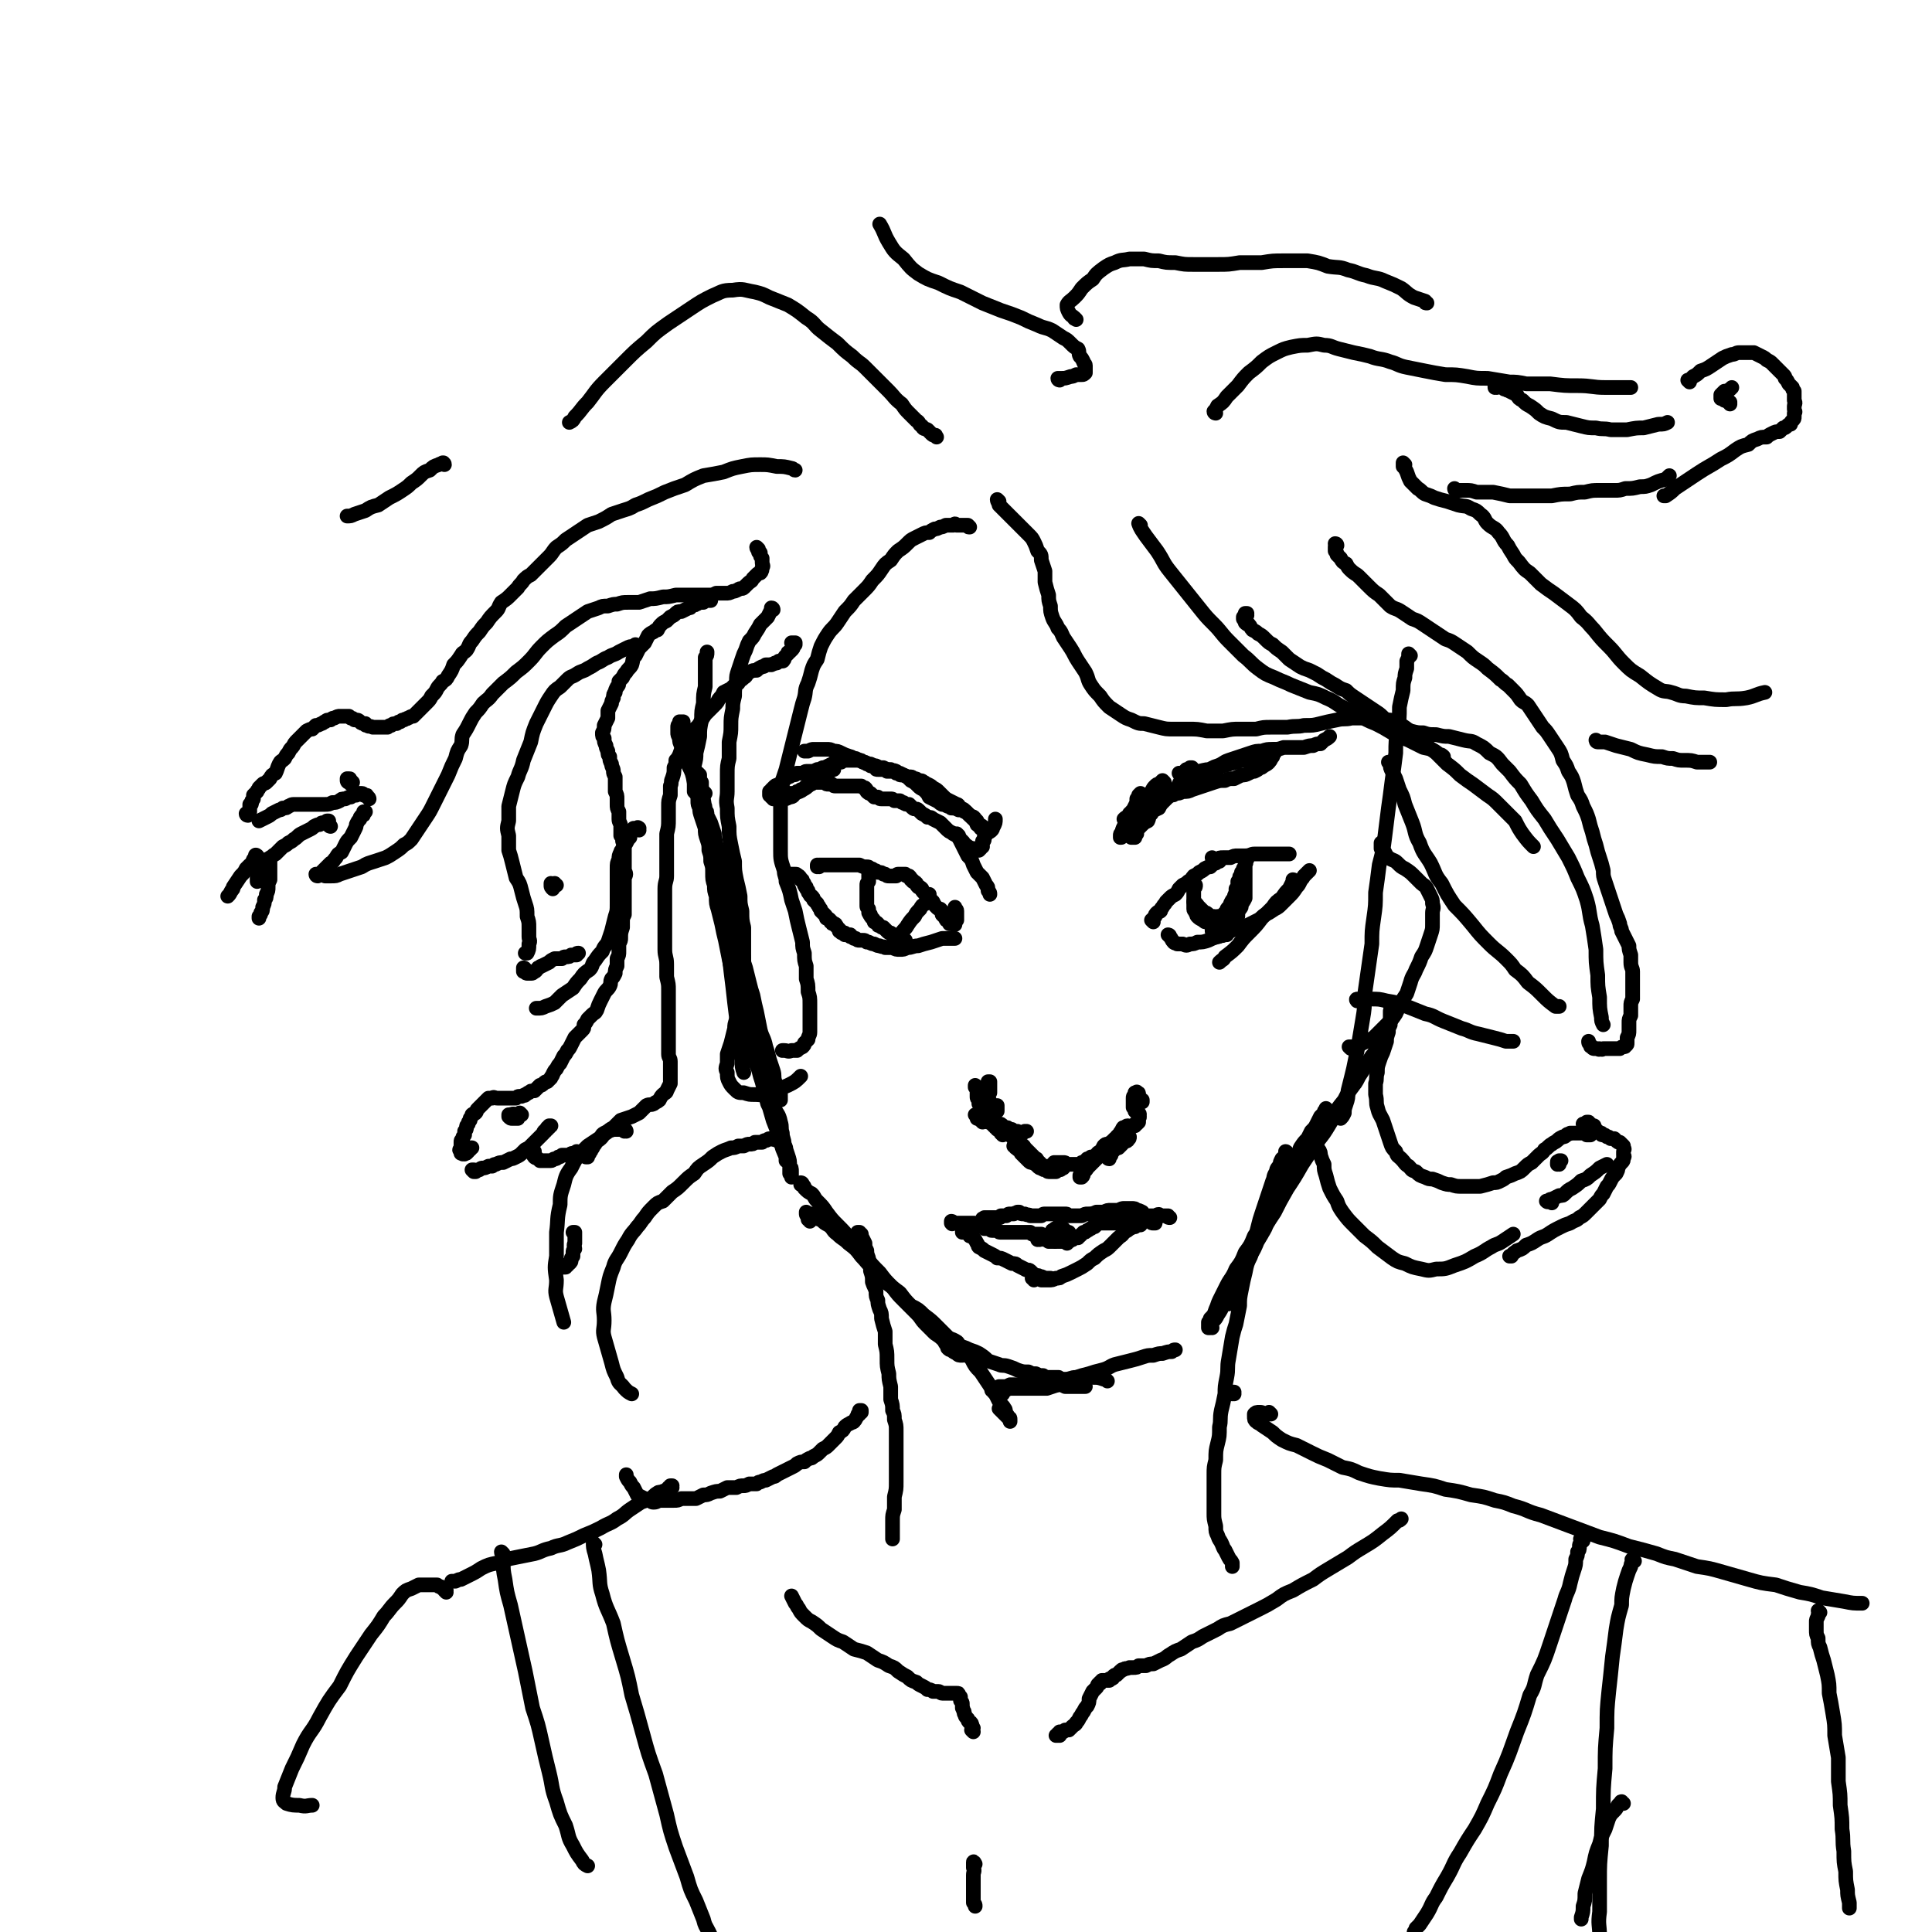 <svg viewBox='0 0 1052 1052' version='1.1' xmlns='http://www.w3.org/2000/svg' xmlns:xlink='http://www.w3.org/1999/xlink'><g fill='none' stroke='#000000' stroke-width='8' stroke-linecap='round' stroke-linejoin='round'><path d='M397,465c0,-1 -1,-1 -1,-1 0,-1 0,0 0,0 0,1 0,1 0,1 0,1 0,1 0,2 0,0 0,0 0,1 0,2 -1,2 0,3 0,4 0,4 1,7 0,2 0,2 0,4 1,2 1,2 1,4 1,3 1,3 1,6 1,3 1,3 2,6 0,3 0,3 1,6 0,3 0,3 1,7 0,3 0,3 1,6 1,4 1,4 1,7 1,3 1,3 1,6 1,3 1,3 1,6 1,3 1,3 1,5 1,3 1,3 2,6 0,2 0,2 1,5 0,3 1,3 1,6 1,3 1,3 1,6 1,2 1,2 2,5 0,3 0,3 1,6 0,2 0,2 1,5 0,2 0,2 1,3 1,3 1,3 2,6 0,1 0,1 0,3 1,2 1,2 1,3 1,1 1,1 1,2 1,1 1,1 2,1 0,1 0,1 1,1 0,0 0,0 0,0 0,0 0,0 0,0 0,0 0,0 0,-1 0,-1 0,-1 0,-2 0,-1 -1,-1 -2,-3 0,-2 0,-2 -1,-4 -1,-3 0,-3 -1,-6 -1,-3 -1,-3 -2,-6 -1,-4 -1,-4 -2,-7 -1,-5 -2,-5 -3,-9 -1,-5 -1,-5 -2,-10 -1,-4 -1,-4 -2,-9 -1,-3 -1,-3 -2,-7 -1,-4 -1,-4 -2,-8 -1,-3 -1,-3 -2,-6 -1,-4 -1,-4 -2,-8 -1,-4 -1,-4 -1,-8 -1,-4 -1,-4 -2,-8 -1,-5 -1,-5 -2,-9 -2,-5 -2,-5 -3,-9 -1,-5 -1,-5 -2,-10 -1,-4 -1,-4 -2,-8 -1,-3 -1,-3 -1,-7 -1,-3 -1,-3 -2,-6 -1,-2 -1,-2 -2,-4 0,-2 0,-2 -1,-3 0,-2 0,-2 -1,-3 0,-1 0,-1 0,-2 0,-1 0,-1 -1,-2 0,-1 0,-1 0,-2 0,-1 0,-1 0,-2 0,-1 0,-1 0,-2 0,-1 0,-1 0,-2 0,0 0,0 0,0 0,0 0,0 0,0 0,0 0,0 0,0 0,0 0,0 0,0 0,1 0,1 0,1 0,1 0,1 0,2 0,1 0,1 0,2 0,1 0,2 0,3 0,2 1,2 1,4 1,3 1,3 2,6 1,3 1,3 2,7 2,4 2,4 3,9 2,5 1,5 3,11 1,5 1,5 2,11 1,6 1,6 2,11 1,7 1,7 3,13 1,6 1,6 2,12 1,6 2,6 3,12 2,7 2,7 3,13 2,8 2,7 4,15 1,6 1,6 2,12 1,6 2,6 3,12 1,5 1,5 3,11 1,5 0,5 1,9 2,5 3,4 4,9 1,3 0,3 1,6 0,3 1,3 1,6 1,2 1,2 1,4 1,2 1,2 1,4 1,1 0,1 1,3 0,2 0,2 0,3 0,1 0,1 0,2 1,1 1,1 1,2 0,0 0,0 0,0 0,0 0,0 0,0 0,-2 0,-2 0,-3 0,-2 0,-2 -1,-3 0,-3 0,-3 -1,-6 -1,-3 -1,-3 -2,-6 -1,-4 -1,-4 -3,-7 -1,-4 -1,-4 -3,-8 -1,-3 -1,-3 -3,-7 -1,-4 -1,-4 -2,-8 -1,-4 -1,-4 -2,-7 -1,-4 -1,-4 -3,-8 -1,-4 -1,-4 -2,-8 -1,-5 -1,-5 -2,-9 -1,-5 -1,-5 -2,-10 -1,-5 -1,-5 -3,-10 -1,-5 -1,-5 -2,-9 -2,-5 -2,-5 -3,-10 -1,-5 -1,-5 -2,-10 -1,-4 -1,-4 -2,-9 -1,-4 -1,-4 -2,-8 -1,-3 -1,-3 -1,-7 -1,-3 -1,-3 -1,-6 -1,-3 -1,-3 -1,-7 0,-3 0,-3 -1,-6 0,-3 0,-3 -1,-6 0,-3 0,-3 -1,-6 -1,-3 -1,-3 -1,-6 -1,-3 -1,-3 -2,-6 -1,-3 -1,-3 -1,-5 -1,-2 -1,-2 -1,-4 0,-2 0,-2 0,-4 0,-1 0,-1 0,-2 0,-2 0,-2 0,-3 0,-1 0,-1 0,-2 0,0 0,0 0,-1 0,0 0,0 0,-1 0,0 0,0 0,-1 0,0 0,0 0,-1 0,0 0,0 0,0 0,0 0,0 0,0 0,0 0,0 0,0 0,0 0,0 0,0 1,1 1,1 1,1 0,1 0,1 0,3 1,2 1,2 1,4 1,3 1,3 1,6 1,6 1,6 2,11 1,6 1,6 3,12 1,6 1,6 1,11 2,7 2,7 3,15 2,10 2,10 4,19 2,8 2,8 3,16 2,8 2,8 4,16 2,8 2,8 4,16 2,8 2,8 4,16 1,7 1,7 3,15 2,7 2,7 3,15 2,6 2,6 4,13 2,5 2,5 4,11 1,5 1,4 3,9 0,1 0,1 0,2 '/><path d='M437,645c0,0 0,-1 -1,-1 0,0 1,0 1,1 0,0 0,-1 -1,-1 0,0 0,0 0,0 1,1 0,0 0,0 0,0 0,0 0,1 1,0 1,0 1,0 1,1 1,1 1,2 2,2 2,2 4,3 2,2 1,2 3,4 3,3 3,3 5,6 3,4 3,4 6,7 4,4 4,4 7,8 4,5 4,5 8,9 4,5 4,5 8,9 3,4 3,4 7,8 3,4 3,4 6,7 3,3 3,3 7,7 3,3 2,3 5,6 3,3 3,3 5,5 3,2 3,2 5,4 1,2 1,2 3,4 2,1 2,1 4,2 1,0 1,1 1,1 1,0 1,0 2,1 0,0 0,0 0,0 0,0 0,0 0,0 -2,0 -2,0 -3,-1 -2,-1 -2,-1 -3,-2 -1,0 -1,0 -2,-1 '/><path d='M441,665c0,-1 -1,-1 -1,-1 0,-1 1,0 1,0 -1,-1 -1,-1 -1,-2 0,0 -1,0 -1,-1 0,0 0,0 0,0 0,0 0,0 0,0 0,0 0,-1 0,-1 0,0 0,0 0,1 0,0 0,0 1,0 0,0 0,0 0,0 1,0 1,0 1,0 0,0 0,0 0,0 1,0 1,0 1,0 0,0 0,0 1,0 0,0 0,0 1,1 1,1 1,1 1,1 1,1 1,1 2,1 2,2 2,2 4,3 3,2 2,3 5,5 3,3 3,2 6,5 4,3 4,3 7,7 3,3 3,4 7,7 3,4 3,4 6,7 4,3 4,3 8,6 3,4 3,4 6,7 4,2 4,2 7,5 4,3 4,3 7,6 3,3 3,3 6,6 3,3 3,3 7,6 3,3 3,3 6,6 2,4 2,4 5,7 2,3 2,3 4,6 2,3 2,3 4,6 1,2 1,2 2,4 1,2 2,2 3,4 1,1 0,1 1,3 1,1 1,1 1,2 1,0 1,0 1,1 0,0 0,0 0,1 0,0 0,0 0,0 0,-1 0,-1 0,-1 -1,-1 -1,-1 -2,-2 -1,-1 -1,-1 -2,-2 -1,-1 -1,-1 -2,-2 '/><path d='M514,728c-1,0 -1,-1 -1,-1 0,0 0,1 0,1 1,0 1,0 3,1 2,0 2,0 4,1 2,1 1,1 3,3 3,1 3,1 5,2 3,1 3,1 5,2 3,2 3,2 5,4 3,1 3,1 6,2 2,1 2,0 5,1 3,1 3,1 5,2 3,1 3,1 6,1 2,1 2,1 4,1 2,1 2,1 4,1 1,1 1,1 3,1 2,0 2,0 3,0 1,0 1,0 1,0 1,0 1,0 1,0 1,0 0,0 0,0 '/><path d='M541,758c0,-1 -1,-1 -1,-1 0,-1 0,0 0,0 0,0 0,0 0,0 1,0 1,0 1,0 1,-1 1,-1 1,-1 1,0 1,0 2,-1 1,0 1,0 3,0 1,0 1,0 3,-1 1,0 1,0 3,0 2,0 2,0 5,0 2,0 2,0 4,0 3,0 3,0 5,0 2,0 2,0 5,0 2,0 2,0 4,0 2,0 2,0 4,1 2,0 2,0 4,0 2,0 2,0 4,0 1,0 1,0 3,0 '/><path d='M546,759c0,0 -1,-1 -1,-1 0,0 0,0 0,0 1,0 0,0 0,0 1,0 1,-1 1,-1 2,0 2,0 3,-1 1,0 1,0 2,0 2,0 2,0 4,0 3,0 3,0 5,0 3,0 3,0 5,0 3,0 3,0 5,0 3,-1 3,-1 6,-2 3,-1 3,-1 6,-2 3,-1 3,-1 7,-1 3,-1 3,-1 6,-1 3,0 3,0 6,1 1,0 1,0 2,1 '/><path d='M564,754c0,0 -1,-1 -1,-1 0,0 1,0 1,0 2,0 2,0 4,0 1,-1 1,-1 3,-1 2,0 2,0 5,0 2,-1 2,-1 4,-1 3,0 3,-1 6,-1 3,-1 3,-1 7,-2 3,-1 3,-1 7,-2 4,-1 4,-2 7,-3 4,-1 4,-1 8,-2 4,-1 4,-1 7,-2 3,-1 3,-1 6,-1 3,-1 3,-1 5,-1 3,-1 3,-1 5,-1 1,-1 1,-1 2,-1 '/><path d='M660,723c0,0 -1,-1 -1,-1 0,0 0,1 0,1 0,0 0,0 0,0 -1,0 -1,0 -1,0 0,0 0,-1 0,-1 0,-1 0,-1 0,-2 1,-1 1,-1 1,-2 2,-2 2,-2 3,-5 1,-2 1,-3 2,-5 2,-4 2,-4 4,-8 2,-4 3,-4 5,-9 3,-4 3,-4 5,-9 3,-4 3,-4 5,-9 3,-4 3,-4 5,-9 3,-5 2,-5 5,-9 2,-5 2,-5 4,-9 3,-4 2,-4 5,-9 1,-3 1,-3 3,-6 2,-3 2,-3 3,-6 2,-3 2,-3 4,-5 1,-2 1,-2 2,-4 2,-2 2,-2 3,-4 1,-2 1,-2 2,-4 1,-1 1,-1 2,-2 0,-1 0,-1 1,-2 0,0 0,-1 0,0 0,0 0,0 0,0 0,2 0,2 -1,4 -1,2 -1,2 -3,5 -1,3 -1,3 -2,6 -2,3 -3,3 -5,6 -2,4 -2,4 -4,7 -2,4 -2,4 -4,8 -2,4 -2,4 -4,8 -2,4 -2,4 -4,9 -2,4 -2,4 -5,9 -2,5 -2,4 -5,9 -2,5 -2,5 -5,10 -2,5 -3,5 -5,9 -3,5 -3,5 -5,9 -2,4 -2,4 -4,7 -1,3 -1,3 -3,6 -1,2 -1,2 -3,4 0,1 0,1 -1,2 -1,1 -1,1 -1,1 0,0 0,0 0,0 0,-1 0,-1 0,-1 1,-2 1,-2 2,-4 2,-3 2,-3 3,-5 2,-3 2,-3 4,-6 2,-4 2,-5 4,-9 3,-4 3,-4 6,-9 3,-5 3,-5 5,-10 4,-5 4,-5 7,-11 3,-6 3,-6 7,-12 3,-6 3,-6 7,-12 4,-7 4,-7 8,-13 4,-6 4,-6 7,-11 4,-6 4,-6 7,-11 3,-5 3,-5 7,-10 2,-4 2,-4 5,-8 2,-4 2,-4 4,-7 2,-3 2,-3 4,-5 1,-2 1,-2 2,-4 1,-1 1,-1 2,-2 0,-1 0,-1 1,-2 0,0 0,0 0,0 0,1 -1,1 -1,1 -1,2 -1,2 -2,3 -2,3 -2,3 -3,5 -2,3 -2,3 -4,6 -2,4 -2,4 -5,7 -2,5 -2,5 -5,9 -3,5 -3,5 -6,10 -3,5 -3,5 -7,10 -4,6 -4,6 -8,12 -4,7 -4,7 -8,13 -4,7 -4,7 -7,13 -4,6 -4,6 -7,12 -3,5 -3,5 -6,10 -2,4 -2,4 -4,9 -2,3 -2,3 -4,6 -1,4 -1,4 -2,8 -1,1 -1,1 -2,3 -1,1 -1,1 -1,2 0,0 0,0 1,0 0,-1 0,-1 1,-2 1,-1 1,-1 2,-2 '/><path d='M768,357c0,0 -1,-1 -1,-1 0,0 0,0 0,0 0,2 0,2 -1,4 0,2 0,2 0,4 -1,3 -1,3 -1,5 -1,3 -1,3 -1,7 -1,4 -1,4 -2,9 0,6 0,6 -1,12 -1,7 -1,7 -1,13 -1,8 -1,8 -2,15 -1,8 -1,8 -2,15 -1,8 -1,8 -2,16 -1,8 -1,7 -3,15 -1,8 -1,8 -2,15 0,7 0,7 -1,14 -1,7 -1,7 -1,14 -1,7 -1,7 -2,14 -1,7 -1,7 -2,14 0,7 0,7 -1,13 -1,6 -1,6 -2,12 -1,5 -1,5 -2,10 -1,5 -1,5 -2,9 -1,4 -1,4 -2,8 0,4 0,4 -1,7 -1,3 -1,3 -1,5 -1,2 -1,2 -2,3 0,0 0,0 0,0 '/><path d='M372,394c0,-1 0,-1 -1,-1 0,0 1,0 1,0 0,0 0,0 -1,0 0,0 0,0 -1,0 0,1 0,1 0,1 -1,1 -1,1 -1,2 0,0 0,0 0,1 0,1 0,1 0,2 0,1 0,1 1,3 0,2 0,2 1,4 1,2 1,2 2,4 1,4 1,4 2,7 2,4 2,4 3,9 2,5 2,5 4,10 2,7 1,7 3,13 2,7 2,7 4,15 1,7 1,7 3,15 1,8 1,8 2,16 1,8 1,8 2,16 1,9 1,9 2,18 1,8 1,8 2,17 1,8 1,8 2,17 1,7 0,7 2,14 0,4 0,4 1,7 '/><path d='M426,432c0,0 -1,-1 -1,-1 0,0 0,1 1,1 1,0 1,0 2,0 0,0 0,0 1,0 1,0 1,0 2,0 0,0 0,0 1,0 1,0 1,0 2,-1 1,0 1,0 2,-1 1,0 1,0 2,-1 0,0 0,0 1,-1 1,0 1,0 2,-1 1,0 1,0 2,-1 1,0 1,0 2,0 0,0 0,0 1,0 1,0 1,0 2,0 1,0 1,0 1,0 1,1 1,1 2,1 1,0 1,0 2,0 1,1 1,1 2,1 1,0 1,0 2,0 1,0 1,0 2,0 2,0 2,0 4,0 0,0 0,0 1,0 2,0 2,0 3,0 1,0 1,0 2,0 1,1 1,1 2,1 1,1 1,1 1,2 1,1 1,1 2,1 1,1 1,1 2,2 1,0 1,0 2,0 1,1 1,1 2,1 2,0 2,0 3,0 1,0 1,0 2,0 1,0 1,0 2,1 2,0 2,0 3,0 1,1 1,1 2,1 1,1 1,1 3,1 1,1 1,1 2,2 1,1 2,0 3,1 1,1 1,1 2,2 2,1 2,1 3,2 2,0 2,0 3,1 2,1 2,1 4,2 1,1 1,1 2,2 1,1 1,1 2,2 1,1 2,1 3,2 2,1 2,1 3,2 1,1 1,1 2,2 1,1 1,1 1,2 1,0 1,0 2,1 2,1 2,1 3,1 0,1 1,0 1,1 1,0 1,0 1,0 1,0 1,0 1,0 0,0 0,0 1,-1 0,0 0,0 0,-1 0,0 0,0 1,0 0,-1 -1,-1 0,-1 0,0 0,0 0,-1 0,0 0,0 0,-1 0,0 1,0 1,-1 0,0 0,0 0,-1 0,-1 0,-1 0,-1 1,-1 1,0 1,-1 0,0 0,0 0,-1 0,0 0,0 0,0 0,-1 0,-1 0,-1 0,0 0,0 -1,0 0,0 0,0 0,0 -1,-1 -1,-1 -2,-1 0,-1 0,-1 -1,-2 0,-1 -1,-1 -1,-2 -1,0 -1,-1 -2,-1 -1,-1 -1,-1 -2,-2 -1,-1 -1,-1 -2,-2 -1,0 -1,0 -2,-1 -1,0 -1,0 -2,0 -2,-1 -2,-1 -4,-1 -1,-1 -1,-1 -2,-1 -2,-1 -2,-1 -3,-1 -2,-1 -1,-1 -3,-2 -2,-1 -2,-1 -4,-2 -1,-2 -1,-2 -3,-4 -2,-1 -2,-1 -3,-2 -2,-2 -2,-2 -4,-3 -1,-1 -1,-1 -2,-2 -2,-1 -2,-1 -4,-2 -1,0 -1,0 -2,-1 -2,-1 -2,0 -3,-1 -2,0 -2,0 -4,-1 -2,0 -2,0 -4,-1 -1,0 -1,0 -3,-1 -2,0 -2,-1 -4,-1 -2,-1 -2,-1 -4,-2 -2,0 -2,-1 -3,-1 -3,-1 -3,-1 -5,-2 -2,-1 -2,-1 -4,-1 -2,-1 -2,-1 -4,-1 -1,0 -1,0 -3,0 -2,0 -2,0 -4,0 -1,0 -1,0 -3,1 -1,0 -1,0 -2,0 '/><path d='M454,419c0,0 -1,-1 -1,-1 0,0 1,1 1,1 0,0 0,0 -1,0 -1,0 -1,0 -1,1 -1,0 -1,0 -2,1 -2,1 -2,0 -3,1 -2,1 -1,2 -3,3 -2,1 -2,1 -3,2 -2,2 -2,2 -4,3 -1,1 -2,1 -4,2 -1,1 -1,2 -3,2 -2,1 -2,1 -3,1 -2,0 -2,0 -4,0 -1,0 -1,0 -2,0 0,0 0,-1 -1,-1 0,0 0,0 0,-1 0,0 0,0 -1,0 0,-1 0,-1 0,-1 0,0 0,0 0,-1 0,0 0,0 1,0 0,-1 0,-1 0,-1 0,0 0,0 1,-1 0,0 0,0 1,-1 1,-1 2,0 3,-1 1,-1 1,-1 1,-2 2,-1 2,-1 3,-2 1,0 1,0 2,-1 2,0 2,0 3,-1 1,0 1,0 2,0 2,0 2,-1 3,-1 1,0 1,0 2,0 2,0 2,0 4,-1 1,0 1,0 3,-1 1,0 1,0 3,-1 2,-1 2,-1 3,-1 2,-1 2,-1 4,-1 1,-1 1,-1 3,-1 1,0 1,0 3,0 1,0 1,0 2,0 1,0 1,0 2,0 1,0 1,0 2,1 1,0 1,0 2,1 1,0 1,0 2,1 1,0 1,0 2,0 0,1 0,1 1,1 0,1 0,1 1,1 0,0 0,0 1,0 0,0 0,0 1,0 0,0 0,0 1,0 0,0 0,0 1,0 0,0 0,0 0,0 1,0 1,0 1,1 0,0 0,0 1,0 1,0 1,0 1,0 1,0 1,0 1,0 1,0 1,0 2,1 1,0 1,0 1,0 1,1 1,1 2,1 1,0 1,0 3,1 1,0 1,0 2,0 1,0 1,1 2,1 1,0 1,0 2,1 2,0 2,0 3,1 1,0 1,1 2,1 2,1 2,1 3,2 2,1 2,1 3,2 1,1 1,1 2,2 2,2 2,2 4,3 2,1 2,1 4,2 1,0 1,1 2,2 1,1 1,0 2,1 2,2 2,2 3,3 1,1 2,0 3,2 1,1 0,1 1,3 1,1 2,0 3,1 0,1 0,1 1,2 0,0 0,1 1,1 1,0 1,0 1,0 1,0 1,0 2,-1 1,-1 0,-1 1,-2 1,-2 1,-2 1,-4 '/><path d='M619,440c0,0 -1,0 -1,-1 0,0 0,0 1,0 0,-1 0,-1 1,-3 0,-1 0,-1 0,-2 0,0 0,0 0,-1 1,-1 1,-1 1,-1 0,0 0,0 0,0 0,0 0,0 0,0 0,0 0,0 -1,1 0,1 0,1 -1,2 0,2 0,2 -1,4 -1,2 -1,2 -2,3 -1,2 -1,2 -2,4 -1,2 -1,2 -2,4 -1,2 -1,2 -1,4 -1,0 -1,0 -1,1 0,1 0,1 0,1 0,0 0,0 0,0 1,0 1,0 1,-1 2,-2 2,-2 4,-4 1,-1 1,-2 2,-3 1,-2 2,-1 3,-3 2,-2 1,-2 3,-4 1,-1 2,-1 3,-2 2,-2 2,-2 3,-4 1,-1 1,-1 1,-2 1,-1 1,-1 2,-3 1,-1 1,-1 1,-2 1,0 1,0 1,-1 0,-1 0,-1 0,-1 0,0 0,0 -1,-1 0,0 0,0 0,0 -1,1 -1,1 -2,2 -1,0 -1,0 -2,1 -1,1 -1,1 -2,3 -1,1 -1,1 -2,2 -1,2 -2,1 -3,3 -1,1 -1,1 -2,2 0,1 -1,1 -1,2 -1,1 -1,1 -2,2 -1,1 -1,1 -2,1 0,1 0,1 -1,2 -1,0 -1,0 -2,1 0,0 0,0 0,0 0,0 0,0 0,0 0,0 0,0 0,0 '/><path d='M617,456c-1,0 -1,-1 -1,-1 -1,0 0,0 0,1 0,0 0,0 0,0 1,0 1,0 1,0 0,0 0,0 1,0 0,0 0,-1 0,-1 0,-1 0,-1 1,-1 0,-2 0,-2 1,-3 1,-1 1,-1 2,-2 1,-1 1,-1 3,-2 1,-2 0,-2 2,-4 1,-2 2,-2 4,-3 1,-2 1,-2 3,-4 2,-2 2,-2 4,-4 1,-1 1,-1 3,-3 1,-2 1,-2 2,-4 1,-1 2,0 2,-1 1,-1 1,-2 2,-3 0,-1 1,-1 1,-1 0,-1 0,-1 0,-1 0,-1 1,-1 1,-1 0,0 0,0 -1,0 0,0 0,0 -1,1 0,0 0,0 -1,0 -1,1 -1,1 -1,2 -1,1 -1,1 -2,2 0,0 0,0 0,0 '/><path d='M630,439c0,0 -1,0 -1,-1 0,0 0,0 1,0 0,0 0,-1 1,-1 0,-1 0,-1 1,-1 0,-1 0,-1 1,-1 1,-1 1,-1 2,-1 1,0 1,0 2,-1 2,0 2,0 3,-1 2,0 2,0 4,-1 3,0 3,0 5,-1 3,-1 3,-1 6,-2 3,-1 3,-1 6,-2 3,-1 3,-1 6,-1 2,-1 2,-1 5,-1 2,-1 2,-1 4,-2 2,0 2,0 4,-1 2,-1 2,-1 3,-1 2,-1 2,-1 3,-2 1,0 1,0 2,-1 2,-1 2,-1 3,-2 1,-1 1,-2 2,-3 0,-1 0,-1 1,-2 0,-1 0,-1 0,-2 '/><path d='M645,427c0,-1 -1,-1 -1,-1 0,-1 0,0 0,0 2,-1 2,-1 4,-2 2,-1 2,-1 4,-2 3,-1 3,-1 6,-2 2,-2 2,-2 5,-3 3,-1 3,-2 6,-3 3,-1 3,-1 6,-2 3,-1 3,-1 6,-2 3,-1 3,-1 6,-1 3,-1 3,-1 6,-1 3,0 3,0 6,-1 3,0 3,0 6,0 3,0 3,0 5,0 3,-1 3,-1 5,-1 2,-1 2,-1 4,-1 1,-1 1,-1 2,-2 2,-1 2,-1 3,-2 0,0 0,0 0,0 '/><path d='M643,422c0,0 0,-1 -1,-1 0,0 1,1 1,1 2,0 2,-1 4,-1 3,-1 3,-1 6,-1 4,-1 4,-1 7,-1 3,-1 3,-1 6,-2 4,-1 3,-1 7,-2 3,-1 3,-1 6,-1 3,-1 3,-1 6,-2 2,0 2,0 5,-1 1,0 1,0 3,-1 '/><path d='M522,455c0,0 -1,-1 -1,-1 0,0 0,0 0,0 1,2 1,2 2,4 1,2 1,2 2,4 1,2 1,2 2,4 2,2 2,2 3,5 1,2 1,2 2,4 2,2 2,2 3,3 1,2 1,2 2,4 1,1 1,1 1,3 1,1 1,1 1,2 '/><path d='M537,602c-1,-1 -1,-1 -1,-1 -1,0 0,0 0,0 0,1 0,1 0,1 0,1 0,1 0,2 1,0 1,0 1,1 0,1 0,1 0,1 0,1 0,1 1,1 0,0 -1,0 0,1 0,0 0,0 0,0 0,0 0,0 0,0 0,0 0,0 0,0 0,0 0,0 0,0 0,0 0,0 0,0 '/><path d='M539,600c0,-1 -1,-1 -1,-1 0,0 0,0 0,0 0,1 0,1 0,1 0,0 0,0 0,0 0,0 0,0 0,1 0,0 0,0 0,0 0,0 0,0 0,0 0,0 0,0 0,1 1,0 1,0 1,0 0,1 0,1 1,1 0,0 0,0 0,1 0,0 0,0 1,0 0,0 0,0 0,0 0,1 0,1 0,1 0,0 0,0 1,0 0,0 0,0 0,0 0,0 0,0 0,0 1,0 1,0 1,0 0,-1 0,-1 0,-1 0,0 0,0 0,0 0,0 0,0 0,0 0,0 0,0 0,0 0,0 0,0 0,0 0,0 0,0 0,0 0,0 0,0 0,0 0,-1 0,-1 0,-1 0,0 0,0 0,0 0,0 0,0 0,-1 -1,0 -1,1 -1,0 0,0 0,0 0,0 0,0 0,0 -1,0 0,0 0,0 0,0 0,0 0,0 0,0 0,0 0,0 0,0 0,0 0,0 -1,0 0,0 0,0 0,0 1,1 0,0 0,0 0,0 0,0 0,0 0,0 0,0 0,0 1,1 0,0 0,0 0,0 0,0 0,0 1,0 1,1 0,1 0,0 0,0 0,0 0,0 0,0 0,0 0,0 0,0 0,0 -1,0 -1,0 -1,-1 0,0 0,0 0,0 0,0 0,0 0,-1 0,0 0,0 0,0 -1,0 -1,0 -1,0 0,0 0,0 0,0 0,-1 0,-1 0,-1 '/><path d='M532,608c0,0 0,-1 -1,-1 0,0 1,1 1,1 0,0 0,0 0,0 0,0 0,0 0,0 0,0 0,0 0,1 1,0 1,0 2,0 0,1 0,1 1,1 0,0 0,0 1,0 0,0 0,0 1,0 1,0 1,0 1,1 1,0 1,0 2,1 1,0 1,0 1,1 1,0 1,0 1,1 1,0 1,0 1,1 1,0 1,0 2,1 0,0 0,0 0,1 0,0 0,0 0,0 1,0 1,0 1,0 0,0 0,0 0,1 0,0 0,0 0,0 0,0 0,0 0,0 0,0 0,0 0,0 0,0 0,0 0,0 0,0 -1,-1 -1,-1 0,0 1,1 1,1 0,0 0,0 0,0 0,-1 0,-1 0,-1 0,0 0,0 0,0 1,1 0,0 0,0 '/><path d='M532,592c0,0 -1,-1 -1,-1 0,0 0,0 0,0 0,0 0,0 0,0 1,1 0,0 0,0 0,0 0,0 0,1 1,0 1,1 1,1 0,1 0,1 0,2 0,1 0,1 0,2 0,1 0,1 1,2 0,1 0,1 0,2 1,1 1,1 1,2 0,1 0,1 0,2 1,1 1,1 1,2 0,0 0,0 0,1 0,1 0,1 0,2 0,0 0,0 0,0 0,1 0,1 0,1 0,0 0,0 0,0 0,0 0,0 0,0 -1,-1 0,0 0,0 0,-1 0,-1 0,-2 0,0 0,0 1,-1 0,-1 0,-1 0,-2 0,-1 0,-1 0,-3 1,-1 1,-1 1,-3 0,-1 0,-1 1,-2 0,-2 0,-2 1,-3 0,-1 0,-1 0,-2 0,-1 0,-1 0,-2 0,-1 0,-1 0,-1 0,-1 0,-1 0,-1 0,0 0,0 0,0 0,0 0,0 0,0 -1,0 -1,0 -1,0 0,1 0,1 0,2 -1,0 -1,0 -1,1 -1,1 -1,1 -1,2 -1,1 0,1 -1,3 0,0 0,0 0,1 -1,1 -1,1 -1,2 0,1 0,1 0,2 0,1 0,1 0,2 1,0 1,0 1,1 0,1 0,1 1,2 0,0 0,0 0,1 1,0 1,0 1,1 1,0 1,0 1,1 1,0 1,0 2,0 0,1 0,1 1,1 0,0 0,0 1,0 1,0 1,1 1,1 1,0 1,0 1,0 1,0 1,0 2,1 0,0 0,0 1,1 0,0 0,0 1,0 1,0 1,0 1,1 1,0 1,0 2,0 0,1 0,1 1,1 1,0 1,0 2,0 0,0 0,0 1,1 1,0 1,0 1,0 1,0 1,0 1,0 1,-1 1,-1 1,-1 0,0 0,0 1,0 '/><path d='M548,615c-1,0 -1,-1 -1,-1 0,0 0,0 0,1 1,0 1,0 1,1 1,0 1,0 1,1 1,1 1,1 2,2 1,1 1,1 2,2 1,1 1,1 2,2 2,1 2,0 3,2 1,1 1,1 2,2 1,1 1,1 2,2 1,1 1,1 2,2 1,0 0,0 1,1 1,1 1,1 2,2 0,1 0,1 1,2 0,0 0,0 1,0 1,0 1,0 1,0 0,0 1,0 1,0 0,-1 0,-1 0,-1 '/><path d='M553,625c0,0 0,-1 -1,-1 0,0 1,0 1,0 0,1 0,1 1,1 0,1 0,1 1,1 1,1 1,1 1,2 1,1 1,1 2,2 1,1 1,1 2,2 1,1 1,1 2,1 2,1 2,1 3,2 1,1 1,1 2,1 1,1 1,1 3,1 0,0 0,1 1,1 1,0 1,0 2,0 1,0 1,0 2,0 0,0 0,0 1,-1 0,0 0,0 1,0 1,0 1,-1 1,-1 0,0 0,0 1,0 0,-1 0,0 0,0 '/><path d='M575,634c0,0 0,-1 -1,-1 0,0 1,0 1,0 0,0 0,0 0,0 0,0 0,0 1,0 0,0 0,0 1,0 0,0 0,0 1,0 0,0 0,0 1,0 1,0 1,0 2,1 0,0 0,0 1,0 1,0 1,0 2,0 1,0 1,0 1,0 1,0 1,0 2,0 1,0 1,0 2,-1 0,0 0,0 1,0 0,0 0,0 1,0 0,0 0,-1 0,-1 0,0 0,0 0,0 0,0 0,0 0,0 0,0 1,0 1,0 0,0 0,-1 0,-1 1,0 1,0 1,0 0,0 0,0 1,0 0,0 0,-1 0,-1 1,0 0,0 1,0 '/><path d='M604,631c-1,0 -1,-1 -1,-1 0,0 0,0 1,0 0,0 0,-1 1,-1 0,-1 0,-1 1,-2 0,-1 0,0 1,-1 1,-1 1,-1 2,-1 1,-1 1,-1 2,-2 0,0 0,-1 0,-1 1,-1 2,0 3,-1 0,0 0,0 0,-1 1,0 1,0 1,-1 0,0 0,0 0,0 -1,0 -1,0 -1,0 -1,-1 -1,-1 -2,0 -1,0 -1,0 -2,0 -1,0 -1,0 -2,1 -1,0 -1,0 -2,1 -1,1 -1,1 -3,2 -1,0 -1,0 -2,1 -1,2 -1,2 -2,3 -2,1 -1,1 -3,3 -1,2 -1,1 -3,3 -1,1 -1,1 -2,3 -1,1 -1,2 -2,3 0,1 0,1 -1,1 0,1 0,1 0,1 0,0 0,0 0,0 0,0 0,0 1,0 1,-1 1,-1 1,-3 2,-1 1,-1 3,-3 1,-1 1,-1 2,-2 2,-2 2,-2 3,-3 2,-1 1,-1 3,-3 1,-1 1,-1 2,-2 1,-2 1,-2 2,-3 1,-1 2,0 2,-2 1,0 1,0 1,-1 1,-1 1,-1 2,-2 0,-1 0,0 1,-1 0,0 0,0 0,-1 0,0 0,0 0,0 '/><path d='M615,614c0,0 -1,-1 -1,-1 -1,0 -1,1 -1,1 -1,0 -1,0 -1,0 0,0 0,0 0,0 0,1 0,0 0,0 -1,0 0,0 0,0 0,0 0,0 0,0 1,0 1,0 1,0 1,0 1,0 2,0 0,0 0,0 0,0 1,-1 1,-1 1,-1 0,0 0,0 1,0 0,0 0,0 1,0 0,0 0,0 0,-1 1,0 1,0 1,0 1,-1 1,-1 1,-1 0,-1 0,-1 0,-1 0,-1 0,-1 0,-1 1,-1 0,-1 0,-1 0,0 1,0 0,-1 0,0 1,0 0,-1 0,0 0,0 0,0 -1,0 -1,0 -1,0 0,0 0,0 -1,-1 0,0 0,0 0,0 0,0 0,0 0,-1 -1,-1 -1,-1 -1,-1 0,-1 0,-1 0,-2 0,-1 0,-1 0,-2 0,-1 0,-1 0,-1 0,-1 0,-1 1,-2 0,0 0,0 0,0 0,-1 0,-1 0,-1 0,0 0,0 1,0 0,0 0,0 0,0 0,0 0,-1 0,0 0,0 0,0 0,0 1,0 1,0 1,1 0,0 0,0 0,1 0,1 -1,1 0,1 0,0 0,0 0,0 '/><path d='M622,600c0,0 -1,-1 -1,-1 0,0 0,0 0,0 0,0 0,0 1,0 0,0 0,0 0,1 0,0 0,0 0,0 '/><path d='M519,666c0,0 0,-1 -1,-1 0,0 1,0 1,1 0,0 0,0 -1,0 0,0 0,0 0,0 0,0 0,0 0,0 1,0 0,0 0,-1 0,0 0,1 0,1 0,0 0,0 0,0 0,0 0,0 0,0 0,0 0,0 0,0 1,1 0,0 0,0 0,0 1,0 1,0 1,0 1,0 1,0 1,0 1,0 1,0 0,0 0,0 1,0 0,0 0,0 1,0 0,0 0,0 1,0 1,0 1,0 1,0 1,0 1,0 2,0 1,0 1,0 1,0 1,0 1,0 2,0 1,0 1,0 1,1 1,0 1,0 1,0 1,0 1,0 1,0 1,1 1,1 2,1 0,0 0,0 1,1 1,0 1,0 2,0 0,0 0,0 1,0 1,0 0,1 1,1 1,0 1,0 2,0 0,0 0,0 1,0 1,1 1,1 2,1 1,0 1,0 1,0 1,0 1,0 2,0 1,0 1,0 2,0 1,0 1,0 2,0 1,0 1,0 2,0 1,0 1,0 2,0 0,0 0,0 1,0 1,0 1,0 1,0 1,0 1,0 2,0 0,0 0,0 1,0 0,0 0,0 1,1 0,0 0,0 0,0 1,0 1,0 1,0 1,0 1,0 1,0 1,0 1,0 1,0 0,0 0,0 0,0 1,0 1,0 1,0 0,0 0,0 1,0 0,0 0,0 0,0 0,0 0,0 0,1 1,0 1,0 1,0 0,0 0,0 0,0 0,1 0,1 1,1 0,0 0,0 0,1 0,0 0,0 1,0 0,0 0,0 0,0 0,0 0,0 1,0 0,0 0,0 0,1 0,0 0,0 1,0 0,0 0,0 0,0 0,0 0,0 1,0 0,0 0,0 0,0 0,0 0,0 0,0 0,0 0,0 0,0 0,0 0,0 0,0 0,0 0,0 0,0 1,0 1,0 1,0 0,0 0,0 0,0 0,-1 0,-1 0,-1 0,0 0,0 0,0 0,-1 0,-1 1,-1 0,0 -1,0 0,-1 0,0 0,0 0,0 0,0 0,0 0,0 0,0 0,0 0,0 1,-1 1,0 1,-1 0,0 0,0 0,0 1,0 0,0 1,0 0,0 0,0 0,0 0,0 0,0 1,0 0,-1 0,-1 0,-1 0,0 0,0 1,0 0,0 0,0 0,0 0,0 0,0 1,0 0,0 0,0 0,0 1,0 1,0 1,0 0,0 0,0 0,0 1,0 1,0 1,0 0,0 0,0 0,0 0,0 0,0 0,0 0,0 0,0 -1,0 0,0 0,0 0,0 0,0 0,0 0,0 0,0 0,0 -1,0 0,0 0,0 0,-1 0,0 0,0 -1,0 0,-1 0,-1 0,-1 -1,0 -1,0 -1,-1 -1,0 -1,0 -2,0 0,0 0,0 -1,1 -1,0 -1,0 -1,1 -1,0 -1,0 -1,0 '/><path d='M566,675c0,0 -1,-1 -1,-1 0,0 0,1 0,1 0,0 0,0 0,0 0,0 0,-1 0,-1 0,0 0,0 1,0 0,0 0,0 0,0 0,0 0,0 0,0 0,0 0,0 0,0 0,0 0,0 0,0 1,0 1,0 1,0 0,0 0,0 0,0 1,0 1,0 1,0 1,0 1,0 1,0 1,0 1,0 1,0 1,0 1,0 2,0 1,1 1,1 2,1 1,0 1,0 1,1 1,0 1,0 2,0 1,0 1,0 2,0 0,0 0,0 1,0 1,0 1,0 1,0 0,0 1,0 1,0 0,0 0,0 0,0 0,0 0,0 0,0 0,-1 0,-1 0,-1 '/><path d='M581,677c0,0 0,-1 -1,-1 0,0 1,0 1,0 0,0 0,0 1,0 0,-1 0,-1 0,-1 1,0 1,0 2,0 0,-1 0,-1 1,-1 1,0 1,0 2,0 0,-1 0,-1 1,-1 1,-1 1,-1 2,-2 1,0 1,0 2,-1 1,0 1,-1 2,-1 1,-1 1,-1 2,-1 1,-1 1,-1 2,-2 1,0 1,0 3,0 1,0 1,0 2,0 2,0 2,0 4,0 1,0 1,0 3,-1 1,0 1,0 2,0 3,0 3,0 5,-1 2,0 2,0 3,-1 2,0 2,0 4,0 1,-1 1,-1 3,-1 1,0 1,0 2,0 2,-1 2,-1 3,0 1,0 1,0 2,0 1,0 1,0 2,0 0,1 0,1 1,1 0,0 0,0 0,0 '/><path d='M536,665c-1,-1 -1,-1 -1,-1 0,-1 0,0 0,0 1,0 0,0 1,-1 0,0 0,0 1,0 1,0 1,0 1,0 1,0 1,0 1,0 1,0 1,0 1,0 1,0 1,0 2,0 1,0 1,0 2,0 1,0 1,0 1,-1 2,0 2,0 3,0 1,-1 1,-1 2,-1 1,0 1,0 2,0 1,-1 1,0 2,-1 0,0 0,0 1,0 1,1 1,1 2,1 1,0 1,0 1,0 2,1 2,0 3,1 1,0 1,0 1,0 2,0 2,0 3,0 1,0 1,0 2,0 1,-1 1,-1 2,-1 1,0 1,0 2,0 2,0 1,0 3,0 1,0 1,0 2,0 1,0 1,0 2,0 1,0 1,0 2,0 1,0 1,0 2,1 2,0 2,0 3,0 2,0 2,0 4,0 2,-1 2,-1 3,-1 2,0 3,0 5,-1 2,0 2,0 4,0 2,-1 2,-1 4,-1 2,0 2,0 4,0 2,-1 2,-1 3,-1 2,0 2,0 4,0 2,0 2,0 3,1 1,0 1,0 3,1 0,1 0,1 1,2 1,1 1,1 2,1 1,1 1,1 2,2 0,1 0,1 1,1 1,0 1,0 1,0 '/><path d='M525,671c0,0 -1,0 -1,-1 0,0 0,1 0,1 0,0 0,-1 1,-1 0,0 0,0 0,0 1,0 1,0 1,0 1,1 1,1 1,1 1,1 1,1 1,2 1,0 1,0 2,1 1,1 1,1 2,3 1,1 0,1 1,2 2,1 2,1 3,2 2,1 2,1 4,2 2,1 2,1 3,2 2,0 2,0 4,1 2,1 2,1 4,2 2,0 2,0 3,1 2,1 2,1 4,2 1,1 2,0 3,1 1,1 1,1 2,2 2,1 2,0 3,1 1,0 1,0 3,1 0,0 0,0 1,0 1,0 1,0 1,0 1,0 1,0 1,0 '/><path d='M563,697c0,-1 0,-1 -1,-1 0,-1 1,0 1,0 0,0 0,0 0,0 1,0 1,0 1,0 1,0 1,0 1,0 1,0 1,0 2,1 1,0 1,0 1,0 2,0 2,0 3,0 2,0 2,0 4,-1 2,0 2,0 3,-1 3,-1 3,-1 5,-2 2,-1 2,-1 4,-2 2,-1 2,-1 5,-3 2,-2 2,-2 4,-3 2,-2 2,-2 5,-4 2,-1 2,-1 4,-3 2,-2 2,-2 4,-4 1,-1 2,-1 3,-3 2,-1 2,-1 3,-2 1,0 1,-1 3,-1 1,-1 1,-1 2,-1 0,0 0,0 1,0 '/><path d='M446,472c-1,0 -1,-1 -1,-1 0,0 0,1 0,1 1,0 1,-1 1,-1 1,0 1,0 2,0 0,0 0,0 1,0 1,0 1,0 2,0 1,0 1,0 2,0 1,0 1,0 3,0 1,0 1,0 2,0 2,0 2,0 3,0 2,0 2,0 4,0 2,0 2,0 3,0 2,1 2,1 4,1 1,0 1,0 2,1 1,0 1,0 2,1 1,0 1,0 2,1 2,0 2,0 3,1 1,0 1,0 1,0 1,1 1,1 2,1 1,0 1,0 1,0 1,0 1,0 1,0 1,0 1,0 2,0 0,0 0,0 0,0 0,-1 1,-1 1,-1 0,0 0,0 1,0 0,0 0,0 0,0 0,0 0,0 1,0 0,0 0,0 0,0 1,0 1,0 1,0 1,0 1,0 1,0 0,0 0,1 1,1 0,0 0,0 1,0 1,1 1,1 1,2 1,0 1,0 1,1 1,0 1,0 2,1 0,1 0,1 1,2 1,0 1,0 2,1 0,1 0,1 1,2 1,1 1,1 2,2 0,0 0,0 1,1 1,1 1,1 2,2 1,2 1,2 2,3 1,1 1,1 2,1 1,1 1,1 1,3 1,1 1,1 2,2 0,1 0,1 1,1 1,1 1,1 1,2 1,0 1,0 2,0 0,1 1,0 1,0 0,0 0,1 0,0 0,0 0,0 0,0 0,-1 0,-1 1,-2 0,-1 0,-1 0,-2 0,-1 0,-1 0,-3 0,-1 -1,-1 -1,-2 '/><path d='M431,477c0,0 0,-1 -1,-1 0,0 1,0 1,0 0,0 0,0 0,0 0,1 0,0 -1,0 0,0 1,0 1,0 0,0 0,0 1,0 0,0 0,0 0,0 1,0 1,0 1,0 1,0 1,0 1,1 1,0 1,0 1,0 1,1 1,1 1,2 1,0 1,0 1,1 1,1 1,1 1,2 1,1 0,1 1,1 0,1 0,1 1,2 0,1 0,1 1,2 0,1 1,1 1,1 1,1 1,1 1,2 1,1 1,1 2,2 0,1 1,1 1,2 1,1 1,1 1,2 1,1 1,1 2,2 1,1 1,1 1,2 1,0 1,0 2,1 0,1 0,1 1,1 0,1 0,1 1,1 1,0 1,0 1,1 1,0 0,0 1,1 0,0 0,0 1,1 0,0 0,0 0,1 1,0 1,0 1,0 0,1 0,1 1,1 0,0 0,0 1,0 0,0 0,0 0,1 1,0 1,0 1,0 1,0 1,0 1,0 0,0 0,0 0,0 1,0 1,0 1,0 0,1 0,1 0,1 1,0 1,0 1,0 0,0 0,0 0,0 1,1 1,1 1,1 1,0 1,0 1,0 1,1 1,1 2,1 1,0 1,0 2,0 1,0 1,0 2,1 0,0 0,0 1,0 2,1 2,1 3,1 2,1 2,1 3,1 2,1 2,0 3,1 2,0 2,0 4,0 2,1 2,1 4,1 2,0 2,0 4,-1 3,0 3,-1 6,-1 3,-1 3,-1 7,-2 3,-1 3,-1 6,-2 3,0 3,0 6,0 1,0 1,0 1,0 '/><path d='M628,502c0,0 -1,-1 -1,-1 0,0 0,0 0,0 0,0 0,0 0,0 0,0 0,0 0,0 0,0 1,0 1,-1 0,0 0,0 1,-1 0,-1 0,-1 1,-2 1,-1 1,0 2,-1 0,-1 0,-1 1,-2 1,-2 1,-1 2,-3 1,-1 1,-1 2,-2 1,-1 1,-1 3,-2 1,-1 1,-1 2,-3 1,-1 1,-1 2,-2 2,-1 2,-1 3,-2 2,-1 2,-2 3,-3 2,-1 2,-1 3,-2 2,-1 2,-1 3,-2 2,-1 2,-1 3,-1 1,-1 1,-1 2,-2 0,0 0,0 1,0 1,-1 1,-1 1,-1 1,0 1,0 1,0 0,0 0,0 0,0 '/><path d='M661,468c0,0 0,0 -1,-1 0,0 1,1 1,1 1,0 1,0 2,0 1,-1 1,-1 3,-1 1,0 1,0 2,0 1,0 1,0 2,0 2,-1 2,-1 4,-1 2,0 2,0 4,0 3,0 3,-1 5,-1 2,0 2,0 4,0 3,0 3,0 5,0 2,0 2,0 4,0 1,0 1,0 2,0 1,0 1,0 2,0 1,0 1,0 2,0 '/><path d='M637,510c0,0 -1,-1 -1,-1 0,0 1,0 1,1 1,1 1,2 2,3 1,1 1,0 2,1 2,0 2,0 3,0 2,1 2,1 4,0 2,0 2,0 4,-1 3,0 3,0 6,-1 2,-1 2,-1 5,-2 2,-1 2,-1 5,-2 2,-1 2,-1 4,-2 3,0 3,0 5,-1 2,-1 2,-1 4,-2 2,-1 2,-1 4,-2 2,-1 2,-2 4,-3 2,-1 2,-1 5,-3 2,-1 2,-1 4,-3 2,-2 2,-2 4,-4 2,-2 2,-2 4,-5 1,-1 1,-1 2,-3 1,-2 1,-1 2,-3 1,-1 1,-1 3,-3 0,0 0,0 0,0 '/><path d='M705,480c0,0 -1,-1 -1,-1 0,0 1,0 0,1 -1,2 -1,2 -2,4 -2,2 -2,2 -4,5 -3,2 -3,2 -5,5 -3,3 -3,3 -6,6 -3,4 -3,4 -7,8 -3,3 -3,3 -6,7 -3,3 -3,3 -7,6 -1,2 -1,1 -3,3 '/><path d='M475,474c-1,0 -1,-1 -1,-1 -1,0 0,0 0,1 0,0 0,0 0,1 -1,0 0,0 -1,1 0,1 0,1 0,1 0,1 0,1 0,1 0,1 0,1 0,2 -1,1 -1,1 -1,2 0,1 0,1 0,3 0,0 0,0 0,1 0,2 0,2 0,3 0,1 0,1 0,2 0,1 0,1 0,2 0,1 0,1 1,2 0,1 0,1 0,2 1,1 0,1 1,1 0,1 0,1 1,2 1,1 1,1 1,2 1,0 1,0 2,1 0,1 0,1 1,1 1,1 1,1 2,1 1,1 1,1 2,2 1,1 1,1 2,1 1,1 1,1 2,1 1,1 1,1 2,1 1,1 1,0 1,1 1,0 1,0 1,0 1,1 1,1 1,1 1,0 1,0 1,0 0,0 0,0 0,0 '/><path d='M506,488c0,0 0,-1 -1,-1 0,0 1,0 1,0 0,1 0,1 0,1 -1,1 -1,1 -1,2 -1,1 -1,1 -1,2 -2,1 -2,1 -3,3 -2,2 -2,2 -3,4 -2,2 -2,2 -4,5 -1,2 -2,2 -3,4 -1,2 -1,2 -2,4 -1,1 -1,1 -2,2 -1,0 -1,0 -1,1 '/><path d='M651,482c0,0 -1,-1 -1,-1 0,0 1,1 1,1 0,1 0,1 -1,2 0,2 0,2 0,4 0,1 0,1 0,3 0,2 0,2 0,4 0,1 1,1 1,2 1,1 0,1 1,2 1,1 1,1 3,2 1,1 1,1 2,1 2,1 2,0 3,1 2,0 2,0 4,0 1,0 1,0 2,0 1,0 1,0 2,0 1,0 1,0 2,1 0,0 0,0 1,0 0,0 0,0 0,0 '/><path d='M651,492c0,0 0,-1 -1,-1 0,0 1,0 1,1 0,1 1,0 1,1 1,1 1,1 1,1 1,1 1,1 2,2 0,0 0,0 1,1 1,0 1,0 2,1 0,0 0,0 1,1 1,0 1,0 2,0 1,1 1,0 2,0 0,0 0,1 1,0 1,0 1,0 2,-1 1,-1 1,-1 2,-2 0,-1 0,-1 1,-2 1,-1 1,-1 1,-2 1,-2 1,-2 2,-3 0,-1 0,-1 1,-3 0,-1 0,-1 0,-2 1,-1 1,-1 1,-2 0,-1 0,-1 0,-2 1,-1 1,-1 1,-2 0,-1 0,-1 1,-1 0,-1 0,-1 0,-2 1,-1 1,-1 1,-2 1,0 1,0 1,-1 0,-1 0,-1 0,-2 1,0 0,0 0,-1 0,0 0,0 0,-1 1,0 1,0 1,0 0,0 0,0 0,0 0,0 0,-1 0,0 -1,0 -1,0 -1,0 0,1 0,1 0,2 0,1 0,1 0,2 0,1 0,1 0,1 0,2 0,2 0,3 0,1 0,1 0,3 0,1 0,1 0,2 0,1 0,1 0,2 0,2 0,2 0,4 0,1 0,1 0,2 -1,2 -1,2 -2,3 0,2 0,2 -1,3 -1,2 -1,2 -1,4 -1,1 -1,1 -2,3 -1,2 -1,2 -1,3 -1,1 -1,1 -2,2 -1,1 -1,1 -1,2 -1,0 -1,0 -2,0 0,1 -1,0 -1,0 -1,1 -1,1 -2,1 0,0 0,0 -1,-1 -1,0 -1,0 -1,-1 -1,0 0,0 -1,-1 0,-1 0,-1 0,-2 0,-2 0,-2 0,-3 '/><path d='M384,432c0,0 0,0 -1,-1 0,0 1,1 1,1 -1,0 -1,0 -1,0 -1,0 -1,0 -2,0 0,0 0,0 -1,0 0,0 0,0 -1,0 0,0 0,0 -1,-1 0,0 0,0 0,-1 0,-2 0,-2 0,-3 0,-2 0,-2 0,-4 0,-3 0,-3 0,-6 1,-4 1,-4 1,-7 1,-4 1,-4 2,-9 0,-4 0,-4 1,-9 0,-5 0,-5 1,-9 0,-5 0,-5 1,-9 0,-4 0,-4 0,-9 0,-3 0,-3 0,-7 1,-1 1,-1 1,-3 '/><path d='M432,351c0,0 -1,-1 -1,-1 0,0 1,0 1,0 1,0 1,0 1,0 0,0 0,0 0,1 0,0 0,0 -1,1 0,1 0,1 -1,2 0,0 0,0 -1,1 -1,0 -1,0 -1,1 -1,1 -1,1 -1,1 -1,1 -1,1 -1,2 -1,0 0,1 -1,1 -1,0 -1,0 -2,0 0,0 0,0 -1,1 0,0 0,0 -1,0 -1,1 -1,0 -2,1 -1,0 -2,0 -3,0 -1,1 -1,1 -2,1 -2,1 -2,1 -3,2 -2,0 -2,0 -4,1 -2,1 -1,2 -3,3 -2,2 -2,1 -3,3 -2,1 -2,1 -4,3 -2,1 -2,1 -4,2 -1,2 -1,2 -2,3 -1,1 -1,2 -2,3 -2,2 -2,2 -4,4 -1,1 -1,1 -2,2 -2,3 -2,3 -3,5 -2,3 -2,2 -4,4 -2,2 -1,3 -3,5 -1,2 -1,1 -2,3 -1,2 -1,2 -2,5 -1,2 -1,2 -2,3 0,2 0,2 -1,4 0,3 0,3 -1,6 -1,2 0,2 -1,4 0,3 0,3 0,5 -1,3 -1,3 -1,6 0,4 0,4 0,7 0,4 0,4 -1,8 0,4 0,4 0,8 0,4 0,4 0,7 0,4 0,4 0,8 0,3 -1,3 -1,7 0,4 0,4 0,8 0,4 0,4 0,8 0,5 0,5 0,9 0,4 0,4 0,8 0,4 1,4 1,8 0,3 0,3 0,7 1,4 1,4 1,7 0,4 0,4 0,7 0,3 0,3 0,7 0,3 0,3 0,5 0,3 0,3 0,6 0,2 0,2 0,5 0,2 0,2 0,5 0,2 1,2 1,4 0,2 0,2 0,4 0,1 0,1 0,3 0,2 0,2 0,3 0,1 0,1 0,2 -1,2 -1,2 -2,4 0,1 -1,1 -2,2 -1,1 -1,1 -2,3 -1,1 -2,1 -3,2 -2,1 -2,0 -4,1 -2,2 -2,2 -4,4 -2,1 -2,1 -4,2 -3,1 -3,1 -6,2 -2,2 -2,2 -4,4 -2,1 -2,1 -4,3 -2,1 -1,1 -3,3 -1,1 -2,1 -3,3 -1,1 -1,2 -2,3 0,1 -1,1 -1,2 -1,1 -1,1 -1,2 0,0 -1,0 -1,0 '/><path d='M387,327c0,0 -1,-1 -1,-1 0,0 1,1 1,1 0,0 0,0 -1,0 0,0 0,0 -1,0 0,0 0,0 -1,0 -1,0 -1,0 -1,1 -1,0 -1,0 -2,0 -1,0 -1,1 -2,1 -1,1 -1,0 -3,1 0,1 0,1 -1,1 -2,1 -2,1 -4,2 -2,0 -2,0 -3,1 -1,1 -1,1 -3,2 -1,1 -1,1 -2,2 -2,1 -2,1 -3,2 -1,1 -1,1 -2,3 -1,0 -1,0 -2,1 -2,1 -2,1 -3,2 -1,2 -1,2 -2,4 -1,1 -1,1 -3,3 -1,2 -1,2 -2,4 -2,2 -1,2 -2,5 -1,2 -2,2 -3,4 -1,1 -1,1 -2,3 -1,1 -1,1 -2,2 0,2 0,2 -1,3 -1,2 -1,2 -1,3 -1,1 -1,1 -1,3 -1,2 -1,2 -1,3 -1,2 -1,2 -2,4 0,2 0,2 0,4 -1,2 -1,2 -2,4 0,2 0,2 -1,4 0,2 0,2 1,3 0,2 0,2 1,4 0,1 0,1 1,3 0,2 0,2 1,3 0,2 0,2 1,4 0,2 1,2 1,4 0,1 0,1 1,3 0,2 0,2 0,4 0,2 0,2 0,4 1,2 1,2 1,4 0,1 0,1 0,3 0,2 0,2 1,4 0,2 0,2 0,4 0,2 1,2 1,4 0,2 0,2 0,5 1,1 1,1 1,3 1,2 0,2 1,4 0,2 0,2 0,4 0,2 0,2 0,4 0,2 0,2 0,4 1,2 1,2 0,4 0,2 0,2 0,4 0,2 0,2 0,4 0,2 0,2 0,4 0,2 0,2 0,4 0,2 0,2 0,4 -1,2 -1,2 -1,4 0,1 0,1 0,3 -1,3 -1,3 -1,6 0,1 0,1 -1,3 0,2 0,2 0,4 0,2 0,2 -1,4 0,2 0,2 0,4 -1,2 -1,2 -1,4 -1,2 -1,2 -2,3 -1,2 0,2 -1,4 -1,2 -2,2 -3,4 -1,2 -1,2 -2,4 -1,2 -1,2 -2,5 -1,2 -1,1 -3,3 -1,1 -1,1 -2,2 -1,2 -1,2 -2,3 0,2 0,2 -1,3 -1,1 -1,1 -2,2 -1,1 -1,1 -2,2 -1,2 -1,2 -2,4 -1,2 -1,2 -2,3 -1,2 -1,2 -2,3 -1,2 -1,2 -2,4 -1,1 -1,1 -2,3 -1,1 -1,1 -2,3 0,1 -1,1 -1,2 -1,1 -1,1 -2,2 -1,0 -1,0 -2,1 -1,1 -1,1 -2,1 -1,1 -1,1 -2,2 0,0 0,0 -1,1 -2,0 -2,0 -3,1 -1,0 -1,1 -2,1 0,1 -1,0 -2,1 0,0 0,0 -1,0 -1,0 -1,0 -2,1 -2,0 -2,0 -3,0 -1,0 -1,0 -2,0 -1,0 -1,0 -3,0 -1,0 -1,0 -2,0 -2,0 -2,-1 -3,0 -1,0 -1,0 -2,0 -1,1 -1,1 -2,2 -1,1 -1,1 -2,2 -1,1 -1,1 -2,2 -1,1 0,1 -1,2 -1,1 -1,0 -2,1 0,1 0,1 -1,2 0,0 0,0 0,1 -1,1 -1,1 -1,2 -1,1 -1,1 -1,2 0,1 0,1 -1,2 0,1 0,1 0,2 -1,1 -1,1 -1,2 -1,1 -1,1 -1,2 0,1 0,1 0,2 0,1 0,1 0,2 -1,0 -1,0 0,1 0,0 0,1 0,1 0,0 0,0 1,0 0,1 0,0 0,0 1,0 1,1 1,0 1,0 1,0 1,0 1,-1 1,-1 1,-1 0,-1 0,-1 1,-1 0,0 0,0 0,-1 1,0 1,0 1,0 0,0 0,0 0,0 '/><path d='M258,638c0,0 -1,-1 -1,-1 0,0 1,0 1,0 0,1 0,1 0,1 0,0 0,0 0,0 0,0 0,0 0,0 0,0 0,0 0,0 1,0 1,0 1,0 1,-1 1,-1 1,-1 1,0 1,0 1,0 1,-1 1,-1 2,-1 1,0 1,0 3,-1 1,0 1,0 2,0 1,-1 1,-1 2,-1 2,-1 2,-1 4,-1 2,-1 2,-1 4,-2 1,0 1,0 3,-1 2,-1 2,-1 3,-2 1,-1 1,-1 2,-2 2,-1 2,-1 3,-2 1,-1 1,-1 2,-2 1,-1 1,-1 2,-2 1,-1 1,-1 2,-2 0,0 0,0 1,-1 0,-1 0,-1 1,-1 0,-1 0,-1 1,-1 0,0 0,0 0,-1 0,0 1,0 1,0 0,-1 0,-1 0,-1 1,0 1,0 1,0 '/><path d='M291,627c0,0 0,0 -1,-1 0,0 1,1 1,1 0,0 0,0 0,0 0,0 0,0 0,0 0,0 0,0 0,0 -1,0 -1,0 -1,0 0,0 0,0 0,0 0,1 0,1 0,1 0,0 0,0 0,0 0,0 -1,0 0,0 0,1 0,1 1,1 0,0 0,1 0,1 1,1 1,0 2,1 0,0 0,0 1,1 1,0 1,0 1,0 1,0 1,0 2,0 0,0 0,0 1,0 1,0 1,0 2,0 1,0 1,-1 2,-1 1,0 1,0 2,-1 1,0 1,0 2,-1 1,0 1,0 2,0 1,0 1,0 2,0 1,-1 1,-1 2,-1 0,0 0,0 1,0 1,0 1,0 1,-1 0,0 0,0 0,0 '/><path d='M679,335c0,0 -1,-1 -1,-1 0,0 1,0 1,0 -1,1 -1,1 -1,1 -1,1 -1,1 -1,1 0,1 0,1 0,1 1,1 1,1 1,2 1,1 1,1 2,1 1,1 1,2 2,3 2,1 2,1 3,2 2,1 2,1 4,3 2,2 2,2 4,3 2,2 2,2 5,4 2,2 2,2 4,4 3,2 3,2 6,4 2,1 2,1 5,2 2,1 2,1 4,2 3,2 3,2 5,3 3,2 3,2 5,3 3,2 3,2 6,3 2,2 2,2 5,4 3,2 3,2 6,4 3,2 3,2 6,4 3,2 3,3 6,5 3,1 3,1 6,3 3,1 3,1 6,2 4,1 4,1 7,1 3,1 3,1 7,1 4,1 4,1 7,1 4,1 4,1 8,2 4,1 4,0 7,2 4,2 4,2 7,5 4,2 4,2 7,6 2,2 2,2 4,4 3,4 3,4 6,7 3,5 3,5 6,9 3,5 3,5 7,10 3,5 3,5 7,11 3,5 3,5 6,10 3,6 3,6 5,11 3,6 3,6 5,12 2,7 1,7 3,14 1,6 1,6 2,13 0,7 0,7 1,14 0,6 0,6 1,12 0,6 0,6 1,11 0,2 0,2 1,4 '/><path d='M728,297c0,0 0,-1 -1,-1 0,0 1,0 1,1 -1,0 -1,0 -1,1 0,1 0,1 0,2 1,1 1,1 1,2 1,1 1,1 2,2 1,2 1,2 3,3 1,2 1,2 2,3 3,3 3,2 5,4 3,3 3,3 5,5 3,3 3,3 6,5 3,3 3,3 6,6 3,2 3,1 6,3 3,2 3,2 6,4 3,1 3,1 6,3 3,2 3,2 6,4 3,2 3,2 6,4 3,1 3,1 6,3 3,2 3,2 6,4 3,3 3,3 6,5 3,2 3,2 5,4 4,3 4,3 7,6 2,1 2,2 4,3 2,2 2,2 3,3 2,2 2,2 4,5 2,2 2,1 4,3 2,3 2,3 4,6 2,3 2,3 4,6 2,2 2,2 4,5 2,3 2,3 4,6 2,3 2,3 3,7 2,3 2,3 3,6 2,3 2,3 3,6 1,4 1,4 2,7 2,3 2,3 3,6 2,4 2,4 3,7 1,4 1,4 2,7 1,4 1,4 2,7 1,4 1,4 2,7 1,3 1,3 2,7 0,3 0,3 1,6 1,3 1,3 2,6 1,3 1,3 2,6 1,3 1,3 2,6 1,2 1,2 2,5 0,2 1,2 1,4 1,2 1,2 2,4 1,2 1,2 2,4 0,2 0,2 1,5 0,2 0,2 0,4 0,3 1,3 1,5 0,3 0,3 0,5 0,3 0,3 0,5 0,2 0,2 0,5 -1,2 -1,2 -1,4 0,3 0,3 0,5 -1,2 -1,2 -1,4 0,2 0,2 0,4 0,2 0,2 -1,4 0,1 0,1 0,3 0,1 0,1 -1,1 0,1 0,1 -1,1 -1,0 -1,0 -2,1 -1,0 -1,0 -2,0 -1,0 -1,0 -3,0 -1,0 -1,0 -2,0 -1,0 -1,0 -2,0 -1,1 -1,0 -2,0 0,0 0,1 -1,0 -1,0 -1,0 -2,0 0,0 -1,0 -1,-1 -1,0 -1,0 -1,-1 -1,-1 -1,-1 -1,-2 '/><path d='M469,672c-1,0 -1,-1 -1,-1 0,0 0,0 0,0 0,0 0,0 0,0 -1,0 -1,0 -1,0 0,0 0,0 0,0 1,1 0,0 0,0 0,0 1,0 1,1 1,1 1,1 1,1 1,2 1,2 2,4 0,2 0,2 1,4 0,3 1,3 1,5 1,3 1,3 1,6 1,3 1,3 1,6 1,3 1,2 2,5 0,3 0,3 1,5 0,2 0,2 1,5 1,2 1,2 1,5 1,4 1,4 2,7 0,3 0,3 0,7 1,4 1,4 1,8 0,4 0,4 1,8 0,3 0,3 1,7 0,3 0,3 0,7 1,3 1,3 1,6 1,2 1,2 1,5 1,3 1,3 1,6 0,3 0,3 0,7 0,3 0,3 0,6 0,4 0,4 0,8 0,4 0,4 0,7 0,4 0,4 -1,8 0,4 0,4 0,7 -1,3 -1,3 -1,6 0,3 0,3 0,6 0,1 0,1 0,2 0,1 0,1 0,2 0,0 0,0 0,0 '/><path d='M701,628c0,0 -1,-1 -1,-1 0,0 1,0 0,1 0,0 0,0 0,0 0,1 0,1 -1,2 0,1 -1,1 -1,1 -1,2 -1,2 -1,3 -1,2 -2,2 -2,4 -2,3 -1,3 -2,5 -1,3 -1,3 -2,6 -1,3 -1,3 -2,6 -1,3 -1,3 -2,6 -1,3 -1,3 -2,7 -1,4 -1,4 -2,8 -1,4 -1,4 -2,8 -2,4 -2,4 -3,9 -1,4 -1,4 -2,9 -1,5 -1,5 -1,9 -1,5 -1,5 -2,10 -1,3 -1,3 -2,7 -1,6 -1,6 -2,12 -1,5 0,5 -1,10 -1,5 -1,5 -1,9 -1,5 -1,5 -2,9 -1,5 0,5 -1,9 0,5 0,5 -1,9 -1,4 -1,4 -1,9 -1,4 -1,4 -1,8 0,3 0,3 0,7 0,4 0,4 0,7 0,4 0,4 0,7 0,3 0,3 1,7 0,3 0,3 1,5 1,3 1,2 2,4 1,2 1,3 2,4 1,2 1,2 2,4 1,2 1,1 2,3 0,1 0,1 0,2 '/><path d='M577,945c0,0 -1,0 -1,-1 0,0 0,1 0,1 0,0 0,0 -1,0 0,0 0,0 0,0 0,0 0,0 0,0 0,0 0,0 1,0 0,-1 0,-1 0,-1 1,0 1,0 1,-1 1,0 1,0 2,0 0,0 0,0 1,-1 1,0 1,0 2,0 1,-1 1,-1 2,-2 1,-1 2,-1 2,-2 1,-1 1,-1 2,-3 1,-1 1,-2 2,-3 1,-2 1,-2 2,-3 1,-2 1,-2 1,-4 1,-2 1,-2 2,-4 1,-1 1,-1 2,-2 1,-1 0,-1 1,-2 1,0 1,0 1,-1 1,0 1,0 1,-1 1,0 1,0 1,0 1,0 1,0 1,0 0,0 0,0 1,0 0,0 0,0 1,0 0,-1 0,-1 1,-1 1,0 1,0 1,-1 1,-1 1,-1 2,-1 1,-1 1,-1 2,-2 1,0 0,-1 2,-1 1,-1 1,0 3,-1 1,0 1,0 2,0 2,0 2,0 3,-1 2,0 2,0 4,0 2,-1 2,-1 4,-1 2,-1 2,-1 4,-2 3,-1 3,-2 5,-3 3,-2 3,-2 6,-3 3,-2 3,-2 6,-4 3,-1 3,-1 6,-3 4,-2 4,-2 8,-4 3,-2 3,-2 7,-3 4,-2 4,-2 8,-4 4,-2 4,-2 8,-4 4,-2 4,-2 9,-5 4,-3 4,-3 9,-5 5,-3 5,-3 11,-6 4,-3 4,-3 9,-6 5,-3 5,-3 10,-6 4,-3 4,-3 9,-6 5,-3 5,-3 10,-7 4,-3 4,-3 8,-7 1,0 1,0 2,-1 '/><path d='M672,759c0,0 -1,0 -1,-1 0,0 0,1 0,1 0,0 0,0 0,0 0,0 0,0 0,0 0,0 0,0 0,0 0,0 0,0 0,0 0,0 0,0 0,0 0,-1 0,-1 0,-1 0,0 0,0 1,0 '/><path d='M530,943c0,0 0,0 -1,-1 0,0 1,0 1,-1 -1,-1 0,-1 -1,-2 0,-1 0,-1 -1,-1 -1,-1 -1,-1 -1,-2 -1,-1 -1,-1 -1,-1 -1,-1 0,-1 -1,-2 0,-1 0,-1 0,-1 -1,-1 0,-1 -1,-2 0,-1 0,-1 0,-2 0,-1 0,-1 -1,-2 0,-1 0,-1 0,-2 0,0 0,0 -1,-1 0,0 0,0 0,0 0,-1 0,-1 -1,-1 0,0 0,0 -1,0 -1,0 -1,0 -2,0 -1,0 -1,0 -1,0 -1,0 -1,0 -2,0 -1,0 -1,0 -2,0 -1,0 -1,-1 -2,-1 -2,0 -2,0 -3,0 -1,-1 -2,-1 -3,-1 -1,-1 -1,-1 -3,-2 -2,-1 -2,-1 -3,-2 -3,-1 -3,-1 -5,-3 -2,-1 -2,-1 -5,-3 -2,-2 -2,-2 -5,-3 -3,-2 -3,-2 -6,-3 -3,-2 -3,-2 -6,-4 -3,-1 -3,-1 -7,-2 -3,-2 -3,-2 -6,-4 -3,-1 -3,-1 -6,-3 -3,-2 -3,-2 -6,-4 -2,-2 -2,-2 -5,-4 -2,-1 -2,-1 -4,-3 -2,-2 -2,-2 -3,-4 -1,-1 -1,-2 -2,-3 -1,-2 -1,-2 -2,-4 '/><path d='M469,769c0,0 -1,-1 -1,-1 0,0 0,1 0,1 0,0 0,-1 0,-1 0,0 0,0 0,0 0,0 1,0 1,0 0,0 0,0 0,1 -1,0 -1,0 -1,1 -1,0 -1,0 -1,1 -1,1 -1,2 -2,3 -1,1 -1,0 -2,1 -2,1 -2,1 -3,2 -1,2 -1,2 -3,3 -1,2 -1,2 -2,3 -2,2 -2,2 -4,4 -1,1 -1,1 -3,2 -1,1 -1,1 -2,2 -1,1 -1,1 -3,2 -1,1 -1,1 -2,1 -2,1 -2,1 -3,2 -2,0 -2,0 -4,1 -1,1 -1,1 -3,2 -2,1 -2,1 -4,2 -2,1 -2,1 -4,2 -1,1 -1,1 -2,1 -2,1 -2,1 -4,2 -1,0 -1,0 -3,1 -1,0 -1,0 -2,1 -2,0 -2,0 -4,0 -2,1 -2,1 -3,1 -2,0 -2,0 -4,1 -3,0 -3,0 -5,0 -2,1 -2,1 -4,2 -2,0 -2,0 -5,1 -2,1 -2,1 -4,1 -2,1 -2,1 -4,2 -2,0 -2,0 -4,0 -2,0 -2,0 -4,0 -2,1 -2,1 -4,1 -2,0 -2,0 -4,0 -2,0 -2,0 -4,0 -1,0 -1,1 -3,1 -1,0 -1,0 -2,-1 -2,0 -2,0 -3,-1 -2,-1 -2,-1 -4,-2 -1,-2 -1,-2 -2,-4 -1,-1 -1,-1 -2,-3 -1,-1 -1,-1 -2,-3 0,0 0,0 0,-1 '/><path d='M366,810c0,0 -1,-1 -1,-1 0,0 1,0 1,0 0,1 -1,1 -1,1 0,0 0,0 -1,0 0,1 0,1 -1,1 0,0 0,0 -1,1 -1,0 -1,0 -1,0 -2,1 -2,0 -3,1 -2,1 -2,2 -4,3 -2,1 -2,1 -5,2 -3,2 -3,2 -6,4 -3,2 -3,3 -7,5 -4,3 -4,2 -9,5 -4,2 -4,2 -9,4 -4,2 -4,2 -9,4 -4,2 -5,1 -9,3 -5,1 -5,2 -9,3 -5,1 -5,1 -10,2 -5,1 -5,1 -10,3 -5,1 -5,1 -9,3 -3,2 -3,2 -7,4 -2,1 -2,1 -4,2 -1,0 -1,0 -3,1 -1,0 -1,0 -2,0 '/><path d='M243,867c0,0 -1,-1 -1,-1 0,0 1,0 1,0 0,0 -1,0 -1,0 0,-1 0,-1 -1,-1 0,0 0,0 -1,-1 -1,0 -1,0 -2,-1 -1,0 -1,0 -3,0 -1,0 -1,0 -3,0 -2,0 -2,0 -4,0 -2,1 -2,1 -4,2 -3,1 -3,1 -5,3 -2,3 -2,3 -4,5 -3,3 -3,4 -6,7 -3,5 -3,5 -7,10 -4,6 -4,6 -8,12 -5,8 -5,8 -9,16 -6,8 -6,8 -11,17 -4,8 -5,7 -9,15 -3,7 -3,7 -6,13 -2,5 -2,5 -4,10 0,3 -1,3 -1,6 0,2 1,2 2,3 3,1 4,1 7,1 4,1 4,0 7,0 '/><path d='M692,770c0,0 0,0 -1,-1 0,0 0,1 -1,1 -2,0 -2,-1 -4,-1 -2,0 -2,0 -3,1 0,0 0,1 0,1 0,2 0,2 1,3 1,1 2,1 3,2 3,2 3,2 6,4 2,2 2,2 5,4 4,2 4,2 8,3 4,2 4,2 8,4 4,2 4,2 9,4 4,2 4,2 8,4 5,1 5,1 9,3 6,2 6,2 11,3 6,1 6,1 11,1 6,1 6,1 12,2 7,1 7,1 13,3 7,1 7,1 14,3 7,1 7,1 13,3 5,1 5,1 10,3 8,2 7,3 15,5 8,3 8,3 16,6 8,3 8,3 16,6 8,2 8,2 16,5 8,2 8,2 15,4 5,2 5,2 10,3 6,2 6,2 12,4 7,1 7,1 14,3 7,2 7,2 14,4 7,2 7,2 15,3 6,2 6,2 13,4 6,1 6,1 12,3 6,1 6,1 12,2 5,1 5,1 10,1 '/><path d='M991,878c0,0 -1,-1 -1,-1 0,0 1,1 1,1 0,0 -1,0 -1,1 0,0 0,0 0,1 -1,2 -1,2 -1,3 0,2 0,2 0,4 0,3 0,3 1,5 0,3 0,3 1,5 1,4 1,4 2,7 1,4 1,4 2,8 1,5 1,5 1,10 1,5 1,5 2,11 1,6 1,6 1,12 1,6 1,6 2,12 0,7 0,7 0,13 1,7 1,7 1,13 1,7 1,7 1,13 1,6 0,6 1,12 0,6 0,6 1,11 0,5 0,5 1,10 0,3 0,3 1,7 0,1 0,1 0,3 '/><path d='M884,982c-1,0 -1,0 -1,-1 -1,0 0,1 0,1 0,0 -1,0 -1,0 -1,1 -1,1 -1,1 -1,2 -1,2 -2,3 -2,2 -2,2 -3,4 -1,3 -1,3 -2,6 -2,4 -2,4 -3,8 -2,5 -2,5 -3,10 -1,4 -1,4 -3,9 -1,4 -1,4 -2,8 0,4 0,4 -1,7 0,3 0,3 -1,6 0,1 0,1 0,1 '/><path d='M862,839c-1,0 -1,-1 -1,-1 -1,0 0,0 0,1 0,0 0,0 0,1 -1,1 -1,1 -1,2 0,2 0,2 -1,3 0,2 0,2 -1,4 0,3 0,3 -1,6 -1,3 -1,3 -2,7 -1,5 -2,5 -3,9 -2,6 -2,6 -4,12 -2,6 -2,6 -4,12 -3,9 -3,9 -7,17 -2,6 -1,6 -4,11 -3,10 -3,10 -7,20 -4,11 -4,12 -9,23 -3,8 -3,8 -7,16 -3,7 -3,7 -7,14 -4,6 -4,6 -8,13 -4,6 -3,6 -7,13 -3,5 -3,5 -6,11 -3,4 -2,4 -5,9 -2,3 -2,3 -4,6 -1,1 -1,1 -2,2 0,1 0,1 -1,2 '/><path d='M890,850c-1,0 -1,-1 -1,-1 -1,0 0,1 0,1 -1,2 -1,2 -1,3 -1,2 -1,2 -2,5 -1,3 -1,3 -2,7 -1,5 -1,5 -1,9 -2,7 -2,7 -3,13 -1,8 -1,8 -2,15 -1,10 -1,10 -2,19 -1,10 -1,10 -1,20 -1,11 -1,11 -1,22 -1,11 -1,11 -1,22 -1,10 -1,10 -1,20 -1,10 -1,10 -1,19 0,9 0,9 0,17 -1,7 0,7 0,13 0,3 0,3 0,6 '/><path d='M324,841c0,0 -1,-1 -1,-1 0,2 0,3 1,6 1,5 1,4 2,9 1,7 0,7 2,13 2,8 3,8 6,16 2,9 2,9 5,19 3,10 3,10 5,20 3,10 3,10 6,21 3,11 3,11 7,22 3,11 3,11 6,22 2,9 2,9 5,18 3,8 3,8 6,16 2,7 2,7 5,13 2,5 2,5 4,10 1,4 1,3 3,7 1,2 1,2 2,5 0,0 0,0 1,1 '/><path d='M274,846c0,0 -1,-1 -1,-1 0,1 1,2 1,4 0,6 0,6 1,11 1,7 1,7 3,14 2,9 2,9 4,18 2,9 2,9 4,18 2,10 2,10 4,20 3,9 3,9 5,18 2,9 2,9 4,17 2,8 1,8 4,16 2,7 2,7 5,13 2,6 1,6 4,11 2,4 2,4 5,8 1,2 1,2 3,3 '/><path d='M531,1015c0,0 -1,-2 -1,-1 0,1 0,1 0,3 1,2 0,2 0,4 0,2 0,2 0,4 0,3 0,3 0,5 0,2 0,2 0,4 0,1 0,1 0,2 1,1 1,1 1,2 0,0 0,0 0,0 '/><path d='M423,621c0,0 -1,-1 -1,-1 0,0 0,0 0,0 -1,1 -1,0 -3,0 -1,0 -1,1 -2,1 -1,0 -1,0 -2,1 -1,0 -1,0 -2,0 -1,0 -1,0 -2,0 -1,1 -1,1 -3,1 -1,0 -1,0 -3,1 -2,0 -2,0 -3,0 -2,1 -2,1 -4,1 -2,1 -3,1 -5,2 -2,1 -2,1 -5,3 -2,2 -2,2 -5,4 -3,2 -3,2 -5,5 -3,2 -3,2 -6,5 -3,3 -3,3 -6,5 -2,2 -2,2 -5,5 -3,1 -3,1 -5,3 -3,3 -3,3 -5,6 -2,2 -2,3 -4,5 -2,3 -3,3 -5,7 -2,3 -2,3 -4,7 -2,4 -3,4 -4,8 -2,5 -2,5 -3,10 -1,5 -1,5 -2,9 -1,5 0,5 0,10 0,5 -1,5 0,9 2,7 2,7 4,14 1,4 1,4 3,8 1,4 2,3 4,6 2,2 2,2 4,3 '/><path d='M341,616c0,0 0,-1 -1,-1 0,0 1,1 0,1 0,0 -1,-1 -2,-1 -1,0 -1,0 -2,0 -1,0 -1,0 -2,0 -3,1 -3,1 -5,2 -2,1 -1,2 -3,3 -3,2 -3,2 -6,4 -2,2 -2,2 -5,5 -2,3 -2,3 -4,7 -3,4 -3,5 -4,9 -2,6 -2,6 -2,11 -2,8 -1,8 -2,15 0,6 0,6 0,13 -1,6 -1,6 0,13 0,5 -1,5 0,9 2,7 2,7 4,14 '/><path d='M718,620c0,-1 -1,-1 -1,-1 0,0 0,0 0,0 0,0 -1,0 -1,1 0,1 0,1 1,2 0,2 0,2 1,4 1,1 1,2 1,3 1,3 1,3 2,5 0,3 0,3 1,6 1,4 1,4 2,7 2,4 2,4 4,7 1,3 1,3 3,6 3,4 3,4 6,7 3,3 3,3 6,6 4,3 4,3 7,6 4,3 4,3 8,6 3,2 3,2 7,3 4,2 4,2 9,3 4,1 4,1 8,0 5,0 5,0 10,-2 6,-2 6,-2 11,-5 5,-2 5,-3 9,-5 3,-2 3,-1 6,-3 3,-2 3,-2 6,-4 '/><path d='M759,549c0,0 0,-1 -1,-1 0,0 0,1 0,1 -1,1 -1,1 -1,2 0,2 0,2 0,3 0,2 0,2 0,4 -1,2 -1,2 -1,4 -1,3 -1,3 -1,5 -1,3 -1,3 -2,6 -1,2 -1,2 -2,5 -1,3 -1,3 -1,6 -1,3 0,3 -1,6 0,3 0,3 0,6 1,4 0,4 1,7 1,4 1,3 3,7 1,3 1,3 2,6 1,3 1,3 2,6 1,3 1,3 3,5 1,3 1,2 3,4 2,2 2,3 4,4 2,2 1,2 4,3 2,2 2,2 5,3 2,1 2,1 4,1 3,1 3,1 5,2 3,1 3,1 5,1 3,1 3,1 6,1 3,0 3,0 6,0 2,0 2,0 4,0 4,-1 4,-1 7,-2 2,0 2,0 4,-1 2,-1 2,-1 3,-2 3,-1 3,-1 5,-2 3,-1 3,-1 5,-3 2,-2 2,-2 4,-3 2,-2 2,-2 4,-4 1,-1 2,-1 3,-3 2,-1 2,-2 4,-3 1,-1 2,-1 3,-2 1,-1 1,-1 3,-2 1,0 1,0 2,-1 1,-1 1,0 2,-1 2,0 2,0 3,0 1,0 1,0 2,0 1,0 1,0 1,0 1,0 1,0 2,0 1,0 1,0 1,1 1,0 1,0 2,0 0,0 0,0 0,0 '/><path d='M865,612c0,0 -1,-1 -1,-1 0,0 1,0 1,0 0,1 -1,0 -1,0 -1,1 -1,1 -2,1 0,0 0,0 0,0 0,0 0,0 0,0 0,0 0,0 0,0 0,0 0,0 0,0 1,0 1,0 2,0 0,0 0,0 1,0 1,0 1,0 1,0 1,1 1,1 2,1 0,1 0,1 1,2 0,0 0,0 1,1 1,1 1,1 2,1 0,1 0,1 1,1 1,0 1,0 2,1 1,0 1,0 2,1 1,0 1,0 2,0 1,1 1,1 1,1 1,1 1,1 2,1 1,1 1,1 2,2 0,0 0,0 0,1 1,1 0,1 0,2 0,1 0,1 0,2 0,0 1,1 0,1 0,2 0,2 -1,3 -1,1 -1,1 -2,3 0,1 0,1 -1,3 -2,2 -2,2 -3,4 -1,2 -1,2 -2,3 -1,2 -1,2 -2,4 -1,1 -1,1 -2,3 -1,1 -1,1 -2,2 -1,1 -1,1 -3,3 -1,1 -1,1 -2,2 -2,2 -2,2 -4,3 -2,2 -2,1 -5,3 -3,1 -3,1 -5,2 -4,2 -4,2 -7,4 -3,2 -3,1 -6,3 -3,2 -3,2 -6,3 -2,2 -2,2 -5,3 -1,1 -2,1 -3,3 -1,0 -1,0 -1,0 '/><path d='M845,655c0,0 -1,-1 -1,-1 0,0 0,0 0,0 0,1 0,0 -1,0 0,0 0,1 -1,0 0,0 0,0 0,0 1,0 1,0 1,0 1,-1 1,-1 2,-1 2,-1 2,-1 4,-2 2,0 2,0 3,-1 2,-2 2,-2 4,-3 3,-2 3,-2 5,-4 3,-1 3,-1 5,-3 3,-2 3,-2 5,-4 2,-1 2,-1 4,-2 '/><path d='M849,634c-1,0 -1,-1 -1,-1 0,0 0,1 0,1 0,0 0,-1 0,-1 0,0 0,0 0,0 0,-1 0,0 1,-1 0,0 0,0 0,0 1,0 1,0 1,0 '/><path d='M544,273c0,0 -1,-1 -1,-1 0,1 1,2 1,3 2,2 2,2 4,4 2,2 2,2 4,4 2,2 2,2 4,4 2,2 2,2 4,4 2,2 2,2 3,4 1,2 1,2 2,5 2,2 2,2 2,5 1,3 1,3 2,6 0,3 0,3 0,6 1,4 1,4 2,7 0,3 0,3 1,6 0,3 0,3 1,6 1,3 2,3 3,6 2,2 2,3 3,5 2,3 2,3 4,6 2,3 2,4 4,7 2,3 2,3 4,6 2,4 1,4 3,7 2,3 2,3 5,6 2,3 2,3 5,6 3,2 3,2 6,4 3,2 3,2 6,3 4,2 4,2 7,2 4,1 4,1 8,2 4,1 4,1 8,1 4,0 4,0 8,0 5,0 5,0 10,1 5,0 5,0 9,0 5,-1 5,-1 9,-1 4,0 4,0 9,0 4,-1 4,-1 8,-1 5,0 5,0 9,0 5,-1 5,0 9,-1 5,0 5,0 9,-1 4,-1 4,-1 9,-2 4,-1 4,0 8,-1 5,0 5,0 9,0 5,0 5,0 9,1 4,0 4,0 8,2 3,2 3,2 7,5 3,2 3,2 6,5 3,3 3,3 7,6 3,3 3,3 6,6 4,3 4,3 7,6 4,3 4,3 7,5 4,3 4,3 8,6 3,2 3,2 6,5 2,2 2,2 4,4 3,3 3,3 5,5 2,4 2,4 4,7 3,4 3,4 6,7 '/><path d='M621,286c0,0 -1,-1 -1,-1 1,3 2,4 4,7 3,4 3,4 6,8 4,6 3,6 7,11 4,5 4,5 8,10 4,5 4,5 8,10 4,5 4,5 8,9 4,4 4,5 8,9 4,4 4,4 8,8 4,3 4,4 8,7 4,3 4,3 9,5 4,2 5,2 9,4 5,2 5,2 10,4 5,1 5,1 9,3 5,2 5,3 9,5 4,2 4,2 9,4 4,3 4,3 9,5 4,2 4,2 9,5 4,2 4,2 9,4 4,2 4,2 8,4 5,1 5,1 9,4 1,0 1,0 2,1 '/><path d='M528,287c0,0 -1,0 -1,-1 0,0 1,1 1,1 -1,0 -1,0 -1,-1 -1,0 -1,0 -2,0 -1,0 -1,0 -3,0 0,0 0,0 -1,0 -1,-1 -1,-1 -2,0 -1,0 -1,0 -2,0 -1,0 -1,0 -2,0 -2,1 -2,1 -3,1 -2,1 -2,1 -3,1 -2,1 -2,1 -3,2 -2,0 -2,0 -4,1 -2,1 -2,1 -4,2 -2,1 -2,1 -4,3 -2,2 -2,2 -5,4 -2,2 -2,2 -4,5 -3,2 -3,2 -5,5 -2,3 -2,3 -5,6 -2,3 -2,3 -5,6 -2,2 -2,2 -5,5 -2,3 -2,3 -5,6 -2,3 -2,3 -4,6 -2,3 -3,3 -5,6 -2,3 -2,3 -4,7 -1,3 -1,3 -2,7 -2,3 -2,3 -3,6 -1,4 -1,4 -2,7 -2,4 -1,4 -2,8 -1,3 -1,3 -2,7 -1,4 -1,4 -2,8 -1,4 -1,4 -2,8 -1,4 -1,4 -2,8 -1,4 -1,4 -2,8 -1,3 -1,3 -2,6 0,4 0,4 0,7 -1,3 -1,3 -1,7 0,4 0,4 0,8 0,4 0,4 0,8 0,4 0,4 0,8 0,5 0,5 2,11 0,3 1,3 1,6 2,5 2,5 3,10 1,3 1,3 2,6 1,5 1,5 2,9 1,4 1,4 2,8 0,3 0,3 1,6 0,4 0,4 1,7 0,3 0,3 0,7 1,3 1,3 1,7 1,3 1,3 1,7 0,3 0,3 0,6 0,3 0,3 0,5 0,2 0,2 0,4 0,2 -1,2 -1,4 -1,1 -1,1 -2,2 0,1 0,1 -1,2 -2,1 -2,1 -3,2 -1,0 -1,0 -3,0 -2,1 -2,0 -4,0 -1,0 -1,0 -1,0 '/><path d='M421,332c0,0 0,-1 -1,-1 0,0 1,1 0,1 -1,2 -1,2 -2,4 -2,2 -2,2 -4,4 -1,2 -1,2 -3,5 -1,2 -1,2 -3,4 -1,2 -1,2 -2,5 -1,2 -1,2 -2,5 -1,3 -1,3 -2,6 -1,3 -1,3 -1,6 -1,4 -1,4 -1,8 -1,4 -1,4 -1,7 -1,5 -1,5 -1,9 0,4 0,4 -1,9 0,4 0,4 0,9 -1,4 -1,4 -1,9 0,4 0,4 0,9 0,4 -1,4 0,9 0,5 0,5 1,10 0,5 0,5 1,10 1,5 1,5 2,9 0,5 0,5 1,10 1,4 1,4 2,9 0,4 0,4 1,8 0,5 0,5 1,9 0,4 0,4 0,8 0,4 0,4 0,7 0,4 0,4 0,7 0,4 0,4 -1,7 0,4 0,4 0,7 -1,4 -1,4 -1,7 -1,4 -1,4 -2,7 -1,3 -1,3 -1,5 -1,4 -1,4 -2,8 -1,3 -1,3 -2,6 0,2 0,2 0,5 -1,3 -1,3 0,5 0,3 0,3 1,5 1,2 1,2 3,4 2,2 2,2 5,2 3,1 3,1 6,1 4,0 5,1 8,-1 5,-1 5,-2 10,-4 4,-2 4,-2 7,-5 '/><path d='M413,299c0,0 -1,-1 -1,-1 0,1 1,1 1,2 0,1 0,1 1,1 0,2 0,2 1,3 0,1 0,1 0,2 0,2 1,2 0,3 0,1 0,2 -1,3 -1,0 -1,0 -2,1 -1,1 -1,1 -2,2 -1,2 -1,1 -3,3 -1,1 -1,1 -2,2 -1,1 -2,0 -3,1 -2,1 -2,1 -3,1 -2,1 -2,1 -4,1 -3,0 -3,0 -5,0 -2,1 -2,1 -4,1 -3,0 -3,0 -6,0 -3,0 -3,0 -6,0 -3,0 -3,0 -6,0 -4,1 -4,1 -7,1 -4,1 -4,1 -7,1 -3,1 -3,1 -6,2 -3,0 -3,0 -6,0 -3,0 -3,0 -6,1 -2,0 -2,0 -5,1 -3,0 -3,0 -5,1 -3,1 -3,1 -6,2 -3,2 -3,2 -6,4 -3,2 -3,2 -6,4 -3,3 -3,3 -6,5 -4,3 -4,3 -7,6 -4,4 -3,4 -7,8 -3,3 -3,3 -7,6 -3,3 -3,3 -7,6 -3,3 -3,3 -6,6 -2,3 -3,3 -5,5 -2,3 -2,3 -4,5 -2,3 -2,3 -3,5 -2,4 -2,4 -4,7 -1,3 0,3 -1,6 -2,3 -2,3 -3,7 -2,4 -2,4 -4,9 -2,4 -2,4 -4,8 -2,4 -2,4 -4,8 -2,4 -2,4 -4,7 -2,3 -2,3 -4,6 -2,3 -2,3 -4,6 -2,2 -2,2 -4,3 -2,2 -2,2 -5,4 -3,2 -3,2 -5,3 -3,1 -3,1 -6,2 -3,1 -4,1 -7,3 -3,1 -3,1 -6,2 -3,1 -3,1 -6,2 -2,1 -2,1 -5,1 -2,0 -2,0 -3,0 '/><path d='M173,477c0,0 -1,0 -1,-1 0,0 0,1 1,1 0,0 0,0 1,-1 0,0 0,0 1,-1 0,0 0,0 1,-1 1,-1 1,-1 2,-2 1,-1 1,-1 2,-2 2,-1 1,-1 3,-3 1,-2 1,-2 3,-3 1,-2 1,-2 2,-4 1,-2 1,-2 3,-4 1,-2 1,-2 2,-4 1,-2 1,-2 1,-3 1,-2 1,-2 2,-3 0,-1 0,-1 1,-2 1,0 1,0 1,-1 0,0 0,-1 0,-1 1,0 1,0 1,0 '/><path d='M201,435c0,0 0,-1 -1,-1 0,0 1,1 1,1 0,0 0,-1 -1,-1 0,0 0,0 0,0 0,0 0,0 0,0 0,-1 0,-1 -1,-1 0,0 0,0 -1,0 0,0 0,-1 -1,-1 -1,0 -1,0 -2,0 -1,0 -1,0 -1,1 -2,0 -2,0 -3,1 -1,0 -1,0 -3,1 -2,0 -2,0 -3,1 -2,1 -2,1 -4,1 -2,1 -2,1 -4,1 -2,0 -2,0 -4,0 -2,0 -2,0 -4,0 -2,0 -2,0 -4,0 -3,0 -3,0 -5,0 -2,0 -2,1 -3,1 -1,1 -1,1 -3,1 -1,1 -1,1 -2,1 -2,1 -2,1 -4,2 -1,1 -1,1 -3,2 -2,1 -2,1 -4,2 0,0 0,0 0,0 '/><path d='M135,444c0,0 -1,0 -1,-1 0,0 0,1 1,1 0,0 0,0 0,0 0,0 0,0 0,-1 0,0 0,0 0,0 1,-1 0,-1 1,-1 0,-1 0,-1 0,-2 0,-1 0,-1 0,-2 1,0 1,0 1,-1 0,-1 0,-1 1,-2 0,-1 0,-1 0,-2 1,-1 1,-1 2,-2 0,-1 1,-1 1,-2 1,-1 1,-1 2,-2 1,-1 1,0 2,-1 1,-1 1,-1 2,-2 1,-2 1,-2 3,-3 1,-2 1,-3 2,-5 1,-2 1,-1 3,-3 1,-2 1,-2 2,-3 1,-2 1,-2 2,-3 1,-1 1,-2 2,-3 1,-1 1,-1 2,-2 1,-1 1,-1 2,-2 1,-1 1,-1 2,-2 2,-1 2,-1 3,-1 1,-1 1,-1 2,-2 1,0 1,0 3,-1 1,0 1,-1 2,-1 1,-1 1,-1 3,-1 1,-1 1,-1 2,-1 2,-1 2,-1 3,-1 1,0 1,0 2,0 1,0 1,0 3,0 0,0 0,0 1,1 1,0 1,0 2,1 2,0 2,0 3,1 1,1 1,1 3,1 0,1 0,1 1,1 1,1 1,0 3,1 1,0 1,0 3,0 1,0 1,0 2,0 1,0 1,0 3,0 1,-1 1,-1 2,-1 1,-1 1,-1 3,-1 1,-1 1,-1 2,-1 1,-1 1,-1 2,-1 1,-1 1,0 2,-1 1,0 1,-1 3,-1 1,-1 1,-1 2,-2 1,-1 1,-1 2,-2 2,-2 2,-2 3,-3 2,-2 2,-2 3,-4 2,-2 2,-2 3,-4 1,-2 2,-2 3,-4 2,-1 2,-1 3,-3 2,-3 2,-3 3,-6 2,-2 2,-2 4,-5 1,-2 1,-1 3,-3 2,-3 1,-3 3,-5 2,-3 2,-3 4,-5 2,-3 2,-3 4,-5 2,-3 2,-3 5,-6 2,-2 1,-2 3,-5 3,-2 3,-2 5,-4 2,-2 2,-2 4,-4 1,-2 2,-2 3,-4 2,-2 2,-2 4,-3 2,-2 2,-2 4,-4 3,-3 3,-3 6,-6 2,-2 2,-3 4,-5 3,-2 3,-2 5,-4 3,-2 3,-2 6,-4 3,-2 3,-2 6,-4 3,-1 3,-1 6,-2 4,-2 4,-2 7,-4 3,-1 3,-1 6,-2 3,-1 4,-1 7,-3 3,-1 3,-1 7,-3 5,-2 5,-2 9,-4 5,-2 5,-2 11,-4 5,-3 5,-3 10,-5 6,-1 6,-1 11,-2 5,-2 5,-2 10,-3 5,-1 5,-1 10,-1 4,0 4,0 9,1 4,0 4,0 8,1 1,0 1,1 2,1 '/><path d='M180,450c0,0 -1,0 -1,-1 0,0 1,1 1,1 0,0 0,0 0,0 -1,-1 -1,-1 -1,-1 0,0 0,0 0,-1 0,0 0,0 0,0 0,-1 0,-1 0,-1 0,0 0,0 0,0 -1,0 -1,0 -1,0 0,0 0,1 -1,1 0,0 0,0 -1,0 -1,0 -1,0 -2,1 -1,0 -1,0 -3,1 -1,1 -1,1 -3,2 -2,1 -2,1 -4,2 -2,1 -2,2 -4,3 -1,1 -1,1 -3,2 -1,1 -1,1 -3,2 -1,1 -1,1 -2,2 -1,1 -1,1 -2,2 -2,1 -1,1 -3,2 -1,1 -1,1 -2,1 -1,1 -1,1 -1,2 -1,0 -1,0 -2,1 0,0 0,0 -1,1 0,0 0,0 0,1 0,0 0,0 0,1 0,1 0,1 0,1 0,1 0,1 0,2 -1,0 -1,0 -1,1 0,0 0,0 0,1 0,0 0,0 0,1 0,0 0,0 0,0 0,0 0,0 0,0 0,-1 0,-1 0,-1 0,-1 0,-1 0,-2 1,-1 1,0 2,-1 0,-1 0,-1 1,-2 1,-1 1,-1 1,-1 1,-1 1,-1 2,-1 0,-1 0,-1 0,-1 1,-1 1,-1 1,-1 0,0 0,0 0,-1 0,0 0,0 0,0 0,0 0,0 0,0 0,0 0,0 0,0 0,0 0,0 0,-1 0,0 0,0 0,0 0,0 0,0 0,0 0,1 0,0 0,0 -1,0 0,0 0,0 0,0 0,0 0,1 0,0 0,0 0,1 0,0 0,0 0,1 0,1 0,1 0,3 0,1 0,1 0,2 0,2 0,2 0,3 -1,2 -1,2 -1,4 0,2 0,2 -1,4 0,2 0,2 -1,3 0,2 0,2 -1,4 0,2 0,2 -1,3 0,1 0,1 -1,2 0,1 0,1 0,1 0,0 0,0 0,0 0,0 0,0 0,0 0,0 0,0 0,-1 '/><path d='M140,467c0,-1 -1,-1 -1,-1 0,-1 1,0 1,0 0,0 0,0 0,0 -1,1 -1,1 -2,2 -1,2 0,2 -2,3 -1,1 -1,1 -2,2 -1,2 -1,2 -3,4 -2,3 -2,3 -4,6 0,1 0,1 -1,2 -1,2 -1,2 -2,3 '/><path d='M191,427c-1,-1 -1,-1 -1,-1 -1,-1 0,0 0,0 0,0 0,0 0,0 -1,0 -1,-1 -1,-1 0,0 0,0 0,-1 0,0 0,0 1,0 0,0 0,0 0,0 0,0 0,0 0,0 1,0 0,0 1,1 0,0 0,0 1,1 '/><path d='M765,253c0,0 -1,-1 -1,-1 0,0 0,0 0,1 0,0 0,0 0,1 1,1 1,1 2,3 1,3 1,3 2,5 2,2 2,2 4,4 2,1 2,2 4,3 3,1 3,1 5,2 3,1 3,1 7,2 3,1 3,1 6,2 4,1 4,0 7,2 3,1 3,1 5,3 3,2 2,3 4,5 3,3 4,2 6,5 3,3 2,4 5,7 1,2 1,2 3,5 1,2 1,2 3,4 3,4 3,4 6,6 3,3 3,3 6,6 4,3 4,3 7,5 4,3 4,3 8,6 4,3 4,3 7,7 4,3 4,4 7,7 4,5 4,5 8,9 4,4 4,5 8,9 4,4 4,4 9,7 5,4 5,4 10,7 3,2 4,1 7,2 4,1 4,2 8,2 5,1 5,1 10,1 6,1 6,1 12,1 5,-1 5,0 11,-1 5,-1 5,-2 10,-3 '/><path d='M870,404c0,0 -1,-1 -1,-1 0,0 0,1 1,1 2,0 2,0 4,0 3,1 3,1 6,2 4,1 4,1 8,2 4,2 4,2 9,3 4,1 4,1 8,1 3,1 3,1 6,1 3,1 3,1 6,1 4,0 4,0 7,1 4,0 4,0 7,0 '/><path d='M510,238c0,0 0,0 -1,-1 0,0 1,0 0,0 -1,0 -1,0 -2,-1 -1,-1 -1,-1 -2,-2 -2,-1 -2,0 -3,-2 -2,-1 -1,-2 -3,-3 -2,-2 -2,-2 -4,-4 -2,-2 -2,-2 -4,-5 -4,-3 -4,-4 -7,-7 -3,-3 -3,-3 -6,-6 -3,-3 -3,-3 -7,-7 -3,-3 -3,-2 -7,-6 -4,-3 -4,-3 -8,-7 -4,-3 -4,-3 -9,-7 -4,-3 -3,-4 -8,-7 -5,-4 -5,-4 -10,-7 -5,-2 -5,-2 -10,-4 -4,-2 -4,-2 -8,-3 -6,-1 -6,-2 -12,-1 -6,0 -6,1 -11,3 -6,3 -6,3 -12,7 -6,4 -6,4 -12,8 -7,5 -7,5 -12,10 -6,5 -6,5 -12,11 -6,6 -6,6 -11,11 -5,5 -5,6 -9,11 -4,4 -3,4 -7,8 -1,2 -1,2 -3,3 '/><path d='M242,253c0,-1 -1,-1 -1,-1 0,0 1,0 0,0 0,1 -1,0 -2,1 0,0 0,0 0,0 -3,1 -3,1 -5,3 -3,1 -3,1 -5,3 -2,2 -2,2 -5,4 -2,2 -2,2 -5,4 -3,2 -3,2 -7,4 -3,2 -3,2 -6,4 -4,1 -4,1 -7,3 -3,1 -3,1 -6,2 -2,1 -2,1 -4,1 '/><path d='M577,207c0,0 -1,0 -1,-1 0,0 1,0 2,0 2,0 2,0 5,-1 1,0 1,0 3,-1 2,0 2,0 3,0 1,0 1,0 2,-1 0,0 0,0 0,-1 0,-1 0,-1 0,-2 0,0 0,0 0,-1 0,-1 -1,-1 -1,-2 -1,-2 -1,-2 -2,-3 -1,-2 0,-2 -1,-4 -2,-1 -2,-1 -4,-3 -2,-2 -2,-2 -4,-3 -3,-2 -3,-2 -6,-4 -4,-2 -4,-1 -8,-3 -5,-2 -5,-2 -9,-4 -5,-2 -5,-2 -11,-4 -5,-2 -5,-2 -10,-4 -6,-3 -6,-3 -12,-6 -6,-2 -6,-2 -12,-5 -6,-2 -6,-2 -11,-5 -4,-3 -4,-3 -8,-8 -5,-4 -5,-4 -8,-9 -3,-5 -2,-5 -5,-10 '/><path d='M586,174c0,0 -1,-1 -1,-1 0,0 0,1 0,0 -1,-1 -2,-1 -3,-3 -1,-2 -1,-2 -1,-4 1,-2 2,-2 4,-4 2,-2 2,-2 4,-5 3,-3 3,-3 6,-5 2,-3 2,-3 6,-6 3,-2 3,-2 6,-3 4,-2 4,-1 8,-2 4,0 4,0 8,0 4,1 4,1 8,1 4,1 4,1 9,1 5,1 5,1 10,1 7,0 7,0 13,0 6,0 6,0 12,-1 6,0 6,0 12,0 6,-1 6,-1 12,-1 6,0 6,0 13,0 6,1 6,1 11,3 6,1 6,0 11,2 5,1 5,2 10,3 5,2 6,1 10,3 5,2 5,2 9,4 3,2 3,3 7,5 3,1 3,1 6,2 0,1 0,1 1,1 '/><path d='M662,225c0,0 -1,0 -1,-1 1,-1 1,-1 2,-3 3,-2 3,-2 5,-5 3,-3 3,-3 6,-6 3,-4 3,-4 6,-7 4,-3 4,-3 7,-6 4,-3 4,-3 8,-5 4,-2 4,-2 8,-3 5,-1 5,-1 9,-1 5,-1 5,-1 9,0 4,0 4,1 8,2 4,1 4,1 8,2 5,1 5,1 9,2 5,2 6,1 11,3 4,1 4,2 9,3 5,1 5,1 10,2 5,1 5,1 11,2 6,0 6,0 12,1 5,1 5,1 11,1 6,1 6,1 12,2 4,0 4,0 9,1 6,0 6,0 13,0 8,1 8,1 15,1 8,0 8,1 15,1 7,0 7,0 14,0 '/><path d='M815,211c0,0 -1,0 -1,-1 0,0 0,1 0,1 1,-1 0,-1 1,-1 0,0 0,0 1,0 0,0 0,0 1,0 0,0 0,0 0,0 1,0 1,0 1,0 1,0 0,0 1,1 0,1 0,1 1,1 1,1 1,0 2,1 2,1 2,1 4,2 1,2 1,2 3,3 2,2 2,2 4,3 3,2 3,2 5,4 3,2 3,2 7,3 4,2 4,2 8,2 4,1 4,1 8,2 4,1 4,1 8,1 4,1 4,0 8,1 5,0 5,0 9,0 5,-1 5,-1 9,-1 4,-1 4,-1 8,-2 3,0 3,0 5,-1 '/><path d='M793,267c0,0 -1,0 -1,-1 0,0 0,1 1,1 2,0 2,0 5,0 3,0 3,0 6,1 5,0 5,0 9,0 5,1 5,1 9,2 3,0 3,0 6,0 4,0 4,0 8,0 5,0 5,0 9,0 5,-1 5,-1 10,-1 4,-1 4,-1 8,-1 4,-1 4,-1 8,-1 4,0 4,0 8,0 3,0 3,0 6,-1 4,0 4,0 8,-1 3,0 3,0 6,-1 4,-2 4,-2 8,-3 1,-1 1,-1 2,-2 '/><path d='M920,208c0,0 -1,-1 -1,-1 0,0 0,0 1,0 1,-1 1,-1 2,-2 2,-1 2,-1 4,-3 3,-1 3,-1 6,-3 3,-2 3,-2 6,-4 2,-1 2,-1 5,-2 2,0 2,-1 4,-1 2,0 2,0 4,0 2,0 2,0 4,0 2,1 2,1 4,2 2,1 2,1 3,2 2,1 2,1 3,2 2,2 2,2 4,4 1,1 1,1 2,2 1,1 1,1 1,2 1,1 1,1 2,3 1,1 1,1 2,2 0,1 0,1 1,2 0,2 0,2 0,3 0,1 0,1 0,2 1,2 0,2 0,3 0,1 0,1 0,2 0,1 1,1 0,2 0,1 0,1 0,2 0,1 0,1 -1,2 -1,1 -1,1 -1,2 -1,0 -1,0 -2,1 -1,1 -1,1 -2,1 -1,1 -1,1 -2,2 -2,0 -2,0 -4,1 -2,1 -2,1 -3,2 -3,0 -3,0 -5,1 -3,1 -3,1 -5,3 -4,1 -4,1 -7,3 -4,3 -4,3 -8,5 -6,4 -7,4 -13,8 -6,4 -6,4 -12,8 -2,2 -2,2 -5,4 0,0 0,0 -1,0 '/><path d='M942,220c0,-1 0,-1 -1,-1 0,0 1,0 1,0 -1,0 -1,0 -1,-1 -1,0 -1,0 -2,0 -1,-1 -1,-1 -1,-1 -1,0 -1,0 -1,0 0,0 0,0 0,-1 -1,0 -1,0 0,0 0,-1 0,-1 0,-1 1,-1 1,-1 2,-2 1,0 1,0 3,-1 0,0 0,0 1,-1 '/><path d='M313,672c0,0 -1,-1 -1,-1 0,0 0,0 1,0 0,1 0,1 0,1 0,0 0,0 0,1 0,1 0,1 0,2 0,1 0,1 0,2 -1,1 0,2 0,3 -1,1 -1,1 -1,2 0,1 0,1 0,2 -1,1 -1,1 -1,2 0,1 0,1 -1,2 -1,0 -1,0 -1,1 -1,0 -1,0 -1,1 -1,0 -1,0 -2,0 0,0 0,0 -1,0 0,1 0,0 0,0 -1,0 -1,0 -1,0 0,0 0,0 0,0 0,0 0,0 1,0 '/><path d='M284,607c0,0 0,0 -1,-1 0,0 0,1 -1,1 -2,0 -2,-1 -4,0 -1,0 -1,0 -1,0 0,1 0,1 0,1 1,1 1,1 2,1 1,0 1,0 2,0 0,0 0,0 1,0 0,0 0,0 0,0 '/><path d='M347,352c0,0 0,0 -1,-1 0,0 0,1 -1,1 -2,0 -2,0 -4,1 -2,1 -2,1 -4,2 -3,2 -3,1 -6,3 -3,1 -3,2 -6,3 -3,2 -3,2 -5,3 -3,2 -3,1 -6,3 -3,2 -3,1 -5,3 -2,2 -2,2 -4,4 -3,2 -3,2 -5,5 -2,3 -2,3 -4,7 -2,4 -2,4 -4,8 -2,5 -2,5 -3,10 -2,5 -2,5 -4,10 -1,5 -2,5 -3,9 -2,4 -2,4 -3,8 -1,4 -1,4 -2,8 0,4 0,4 0,8 -1,4 -1,4 0,8 0,4 0,4 0,8 1,3 1,3 2,7 1,4 1,4 2,8 2,3 2,3 3,7 1,4 1,4 2,7 1,3 1,3 1,7 1,3 1,3 1,6 0,2 0,2 0,5 0,2 1,2 0,4 0,3 0,3 -1,5 0,0 0,0 -1,0 '/><path d='M348,452c0,-1 -1,-1 -1,-1 0,-1 1,0 1,0 -1,0 -2,0 -3,0 -1,1 -1,1 -1,1 -1,2 -1,2 -1,4 -1,1 -1,1 -2,3 -1,1 -1,2 -2,3 0,1 -1,1 -1,2 -1,2 -1,2 -1,4 -1,2 -1,2 -1,5 0,3 0,3 0,5 0,4 0,4 0,7 0,4 0,4 0,7 0,4 0,4 -1,7 -1,4 -1,4 -2,8 -1,3 -1,3 -2,6 -1,2 -2,2 -3,5 -2,2 -2,2 -4,5 -2,2 -1,3 -3,5 -3,2 -3,2 -5,5 -2,2 -2,2 -4,5 -3,2 -3,2 -6,4 -2,2 -2,2 -4,4 -2,1 -2,1 -5,2 -2,1 -2,1 -5,1 '/><path d='M286,528c0,-1 -1,-1 -1,-1 0,0 0,0 0,0 0,1 0,1 0,2 0,0 0,0 1,0 0,1 1,1 1,1 1,0 1,0 2,0 1,0 1,0 2,-1 1,0 1,-1 2,-2 1,0 1,-1 2,-1 2,-1 2,-1 4,-2 1,-1 1,-1 3,-2 2,0 2,0 4,0 1,-1 1,-1 2,-1 2,0 2,0 3,-1 2,0 1,0 3,0 0,-1 0,-1 1,-1 '/><path d='M303,482c-1,0 -1,-1 -1,-1 -1,0 0,1 0,1 -1,0 -1,-1 -2,-1 0,0 0,0 0,0 0,0 0,0 0,0 0,1 0,1 0,1 0,1 0,1 1,2 0,0 0,0 0,0 '/><path d='M757,416c0,0 -1,-1 -1,-1 0,0 0,0 1,1 0,2 0,2 1,4 1,2 1,2 2,4 1,3 1,3 2,6 2,4 2,4 3,8 2,5 2,5 4,10 2,5 1,6 4,11 2,6 3,6 6,11 3,6 2,6 6,11 3,6 3,6 7,12 5,5 5,5 10,11 4,5 4,5 9,10 4,4 5,4 9,8 3,3 3,3 5,6 4,3 4,3 7,7 4,3 4,3 8,7 3,3 3,3 7,6 1,0 1,0 2,0 '/><path d='M740,545c-1,0 -1,-1 -1,-1 -1,0 0,1 0,1 3,-1 3,-1 7,-1 5,0 5,0 9,1 6,1 6,1 11,3 5,2 5,2 10,4 5,1 5,2 10,4 5,2 5,2 10,4 4,1 4,2 9,3 4,1 4,1 8,2 4,1 4,1 7,2 2,0 2,0 4,0 '/><path d='M736,571c-1,0 -1,-1 -1,-1 -1,0 0,0 0,0 0,0 0,0 0,0 1,0 1,0 2,0 2,0 2,0 3,-1 2,-1 2,-1 4,-2 2,-1 2,-1 4,-2 2,-2 2,-2 4,-4 2,-2 2,-2 4,-4 2,-2 2,-2 4,-5 1,-2 1,-2 2,-5 2,-3 2,-3 4,-6 1,-3 1,-3 2,-6 1,-4 2,-4 3,-7 2,-4 2,-4 3,-7 2,-3 2,-3 3,-6 1,-3 1,-3 2,-6 1,-3 1,-3 1,-6 0,-3 0,-3 0,-6 0,-2 1,-2 0,-5 0,-2 0,-2 -1,-4 -1,-2 -1,-2 -2,-4 -1,-2 -2,-2 -3,-3 -2,-2 -2,-2 -4,-4 -2,-2 -2,-2 -5,-4 -2,-1 -2,-1 -4,-3 -2,-2 -2,-1 -5,-3 -1,-1 -1,-1 -2,-3 -1,0 -1,-1 -2,-2 0,-1 0,-1 0,-3 0,0 0,0 0,0 '/></g>
</svg>